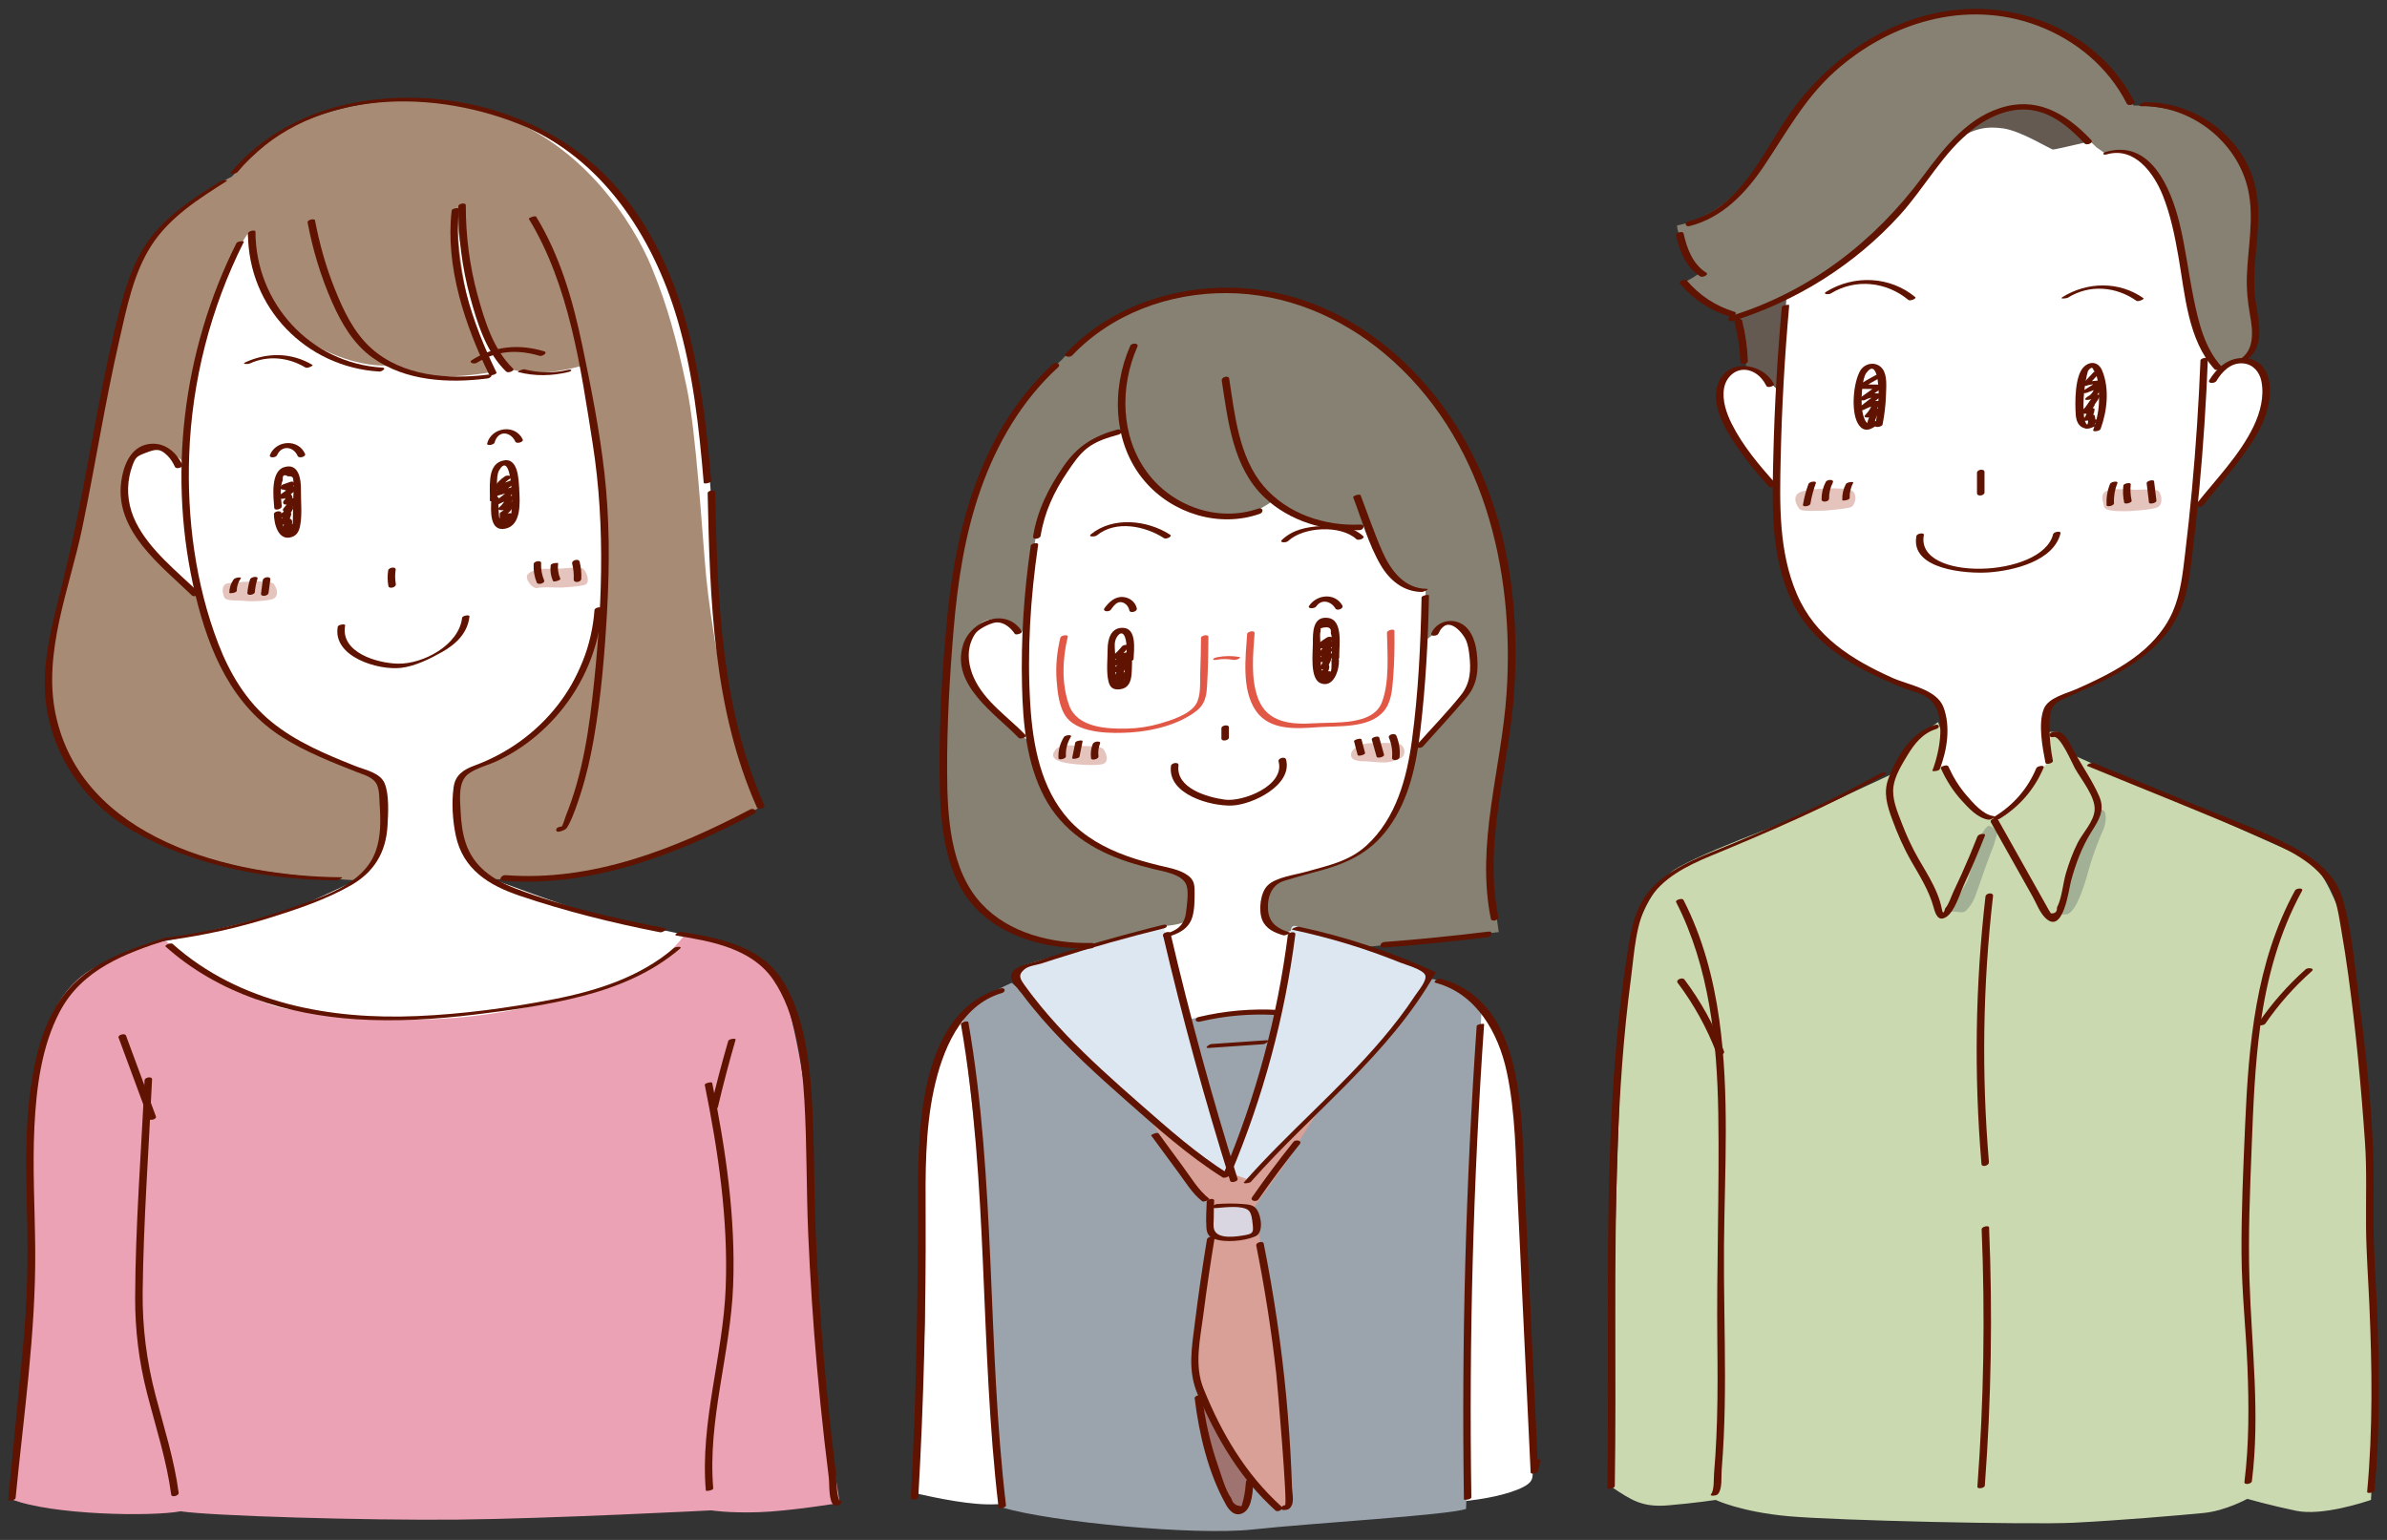 <?xml version="1.0" encoding="utf-8"?>
<!-- Generator: Adobe Illustrator 23.0.2, SVG Export Plug-In . SVG Version: 6.00 Build 0)  -->
<svg version="1.1" id="イラスト" xmlns="http://www.w3.org/2000/svg" xmlns:xlink="http://www.w3.org/1999/xlink" x="0px"
	 y="0px" width="930px" height="600px" viewBox="0 0 930 600" style="enable-background:new 0 0 930 600;" xml:space="preserve">
<rect x="0" y="0" width="930" height="600" fill="#333333" stroke="none"/>
<style type="text/css">
	.st0{fill:#FFFFFF;}
	.st1{fill:#A88B75;}
	.st2{fill:#EBA2B4;}
	.st3{fill:#E4C4BD;}
	.st4{fill:#5F1300;}
	.st5{fill:#868173;}
	.st6{fill:#9BA4AD;}
	.st7{fill:#9F7470;}
	.st8{fill:#D8A096;}
	.st9{fill:#D9D6E1;}
	.st10{fill:#DDE7F2;}
	.st11{fill:#E15847;}
	.st12{fill:#CBD9B1;}
	.st13{fill:#645A52;}
	.st14{fill:#A2B196;}
</style>
<g>
	<g>
		<path class="st0" d="M94.927,70.516c11.837-14.274,40.734-27.156,58.49-28.549s52.919-3.133,84.601,31.682
			s37.949,97.135,39.341,125.335c1.393,28.2,2.089,68.934,6.267,79.379c4.178,10.445,12.185,34.119,12.185,34.119l-7.311,6.615
			c0,0-49.438,19.148-60.927,20.889c-11.489,1.741-36.626,2.201-36.626,2.201s30.359,11.377,40.455,14.162
			c10.096,2.785,37.949,8.356,37.949,8.356l7.311,11.141c0,0-71.371,38.297-88.083,40.734s-72.068,1.741-73.46,1.741
			S62.549,378.98,62.549,378.98l-4.178-10.793l6.247-1.56c0,0,43.887-9.581,52.242-13.41S138.719,343,138.719,343l-19.77-7.539
			c0,0-57.097-50.134-64.06-67.194c-6.963-17.06-21.585-60.927-15.319-85.646S72.993,83.05,79.608,79.568
			S94.927,70.516,94.927,70.516z"/>
		<path class="st1" d="M96.503,91.058c-11.636,17.049-24.355,58.182-24.085,89.844c-7.307-7.036-14.072-10.554-18.402-4.6
			s-8.66,15.696-3.789,25.167s21.108,26.52,27.332,30.038c1.894,9.471,8.66,35.18,22.19,46.816
			c13.531,11.636,35.721,20.567,40.321,22.19c4.6,1.624,8.93,4.33,9.471,8.66c0.541,4.33,0,20.025-2.706,24.085
			c-2.706,4.059-8.118,9.742-8.118,9.742s-25.167-1.353-41.945-4.6s-47.628-13.26-57.911-26.25
			c-10.283-12.989-22.732-27.061-18.943-61.159c5.142-28.144,10.013-38.698,12.989-55.205c2.977-16.507,9.742-51.146,11.636-62.512
			c1.894-11.366,7.307-35.18,21.108-47.357s24.626-17.049,24.626-17.049s12.448-13.531,21.92-18.672s38.698-17.319,76.584-7.036
			s58.453,44.922,64.947,60.618s10.013,29.226,13.801,47.087s5.954,56.288,7.577,73.607c1.624,17.319,7.577,51.687,11.907,64.136
			c4.33,12.448,10.283,25.167,10.283,25.167s-25.167,15.425-46.546,21.649s-58.146,8.181-59.806,6.765
			c-9.201-7.848-14.072-18.131-13.531-26.791c0.541-8.66,1.082-13.531,3.518-14.613c2.436-1.082,25.708-10.825,34.639-22.19
			c8.93-11.366,18.672-37.345,20.025-47.628c1.353-10.283-1.894-51.146-2.706-57.641s-5.954-30.85-5.954-30.85
			s-7.307,2.165-15.154,2.706s-13.801-1.624-13.801-1.624s-16.507-25.708-20.025-57.911c1.082,14.884,3.518,38.968,14.072,59.264
			c-15.425,2.706-30.038,2.706-40.321-2.706C144.673,143.828,100.833,137.604,96.503,91.058z"/>
		<path class="st2" d="M4.47,584.167c2.521-19.809,5.763-60.508,6.483-80.317c0.72-19.809-1.08-63.029,1.08-76.715
			s5.763-41.779,27.012-51.144s25.572-9.364,25.572-9.364s27.733,23.771,48.262,26.652c20.529,2.881,52.584,7.924,93.643-1.081
			s51.504-16.928,59.787-27.373c22.33,1.801,32.415,10.445,36.737,16.928c4.322,6.483,10.805,36.377,12.246,60.508
			s3.241,84.279,5.402,100.486c2.161,16.207,6.483,42.86,6.483,42.86s-19.809,3.242-31.695,3.602
			c-11.885,0.36-18.368-0.72-18.368-0.72s-62.669,3.241-98.685,3.602s-96.164-1.441-108.05-3.241
			C58.855,591.01,19.957,590.29,4.47,584.167z"/>
		<path class="st3" d="M96.537,234.236c-3.181-0.454-8.331,0.151-9.088-1.363c-0.757-1.515-1.515-5.15,1.363-5.604
			s16.51-1.515,17.873,0.303c1.363,1.818,1.818,4.241,0.303,5.453C105.474,234.236,97.598,234.387,96.537,234.236z"/>
		<path class="st3" d="M209.533,229.086c-1.917,0.639-5.301-3.484-3.938-5.301s6.362-2.424,8.634-2.121
			c2.272,0.303,11.663-1.212,13.026,0c1.363,1.212,2.878,5.453,0.606,6.21c-2.272,0.757-9.694,1.212-11.209,1.06
			C215.138,228.783,210.442,228.783,209.533,229.086z"/>
	</g>
	<g>
		<g>
			<path class="st4" d="M109.775,197.226c-0.254-2.919-0.84-7.419,0.408-10.242c-0.202-1.829,0.489-2.281,2.073-1.355
				c1.465-0.231,2.134,0.345,2.007,1.727c0.567,1.487,0.062,4.033,0.031,5.583c-0.066,3.28-0.1,6.562-0.198,9.842
				c-0.007,0.834-0.039,1.667-0.094,2.499c-0.906,0.363-1.811,0.726-2.717,1.089c-1.389-0.619-1.645-5.503-1.657-6.395
				c-0.018-1.313-2.925-0.742-2.91,0.317c0.053,3.792,1.652,10.626,6.91,8.968c2.071-0.653,2.879-2.296,3.284-4.295
				c0.901-4.437,0.264-9.777,0.332-14.308c0.059-3.999-0.91-10.449-6.601-8.611c-5.315,1.717-4.133,11.735-3.766,15.96
				C106.97,199.072,109.88,198.428,109.775,197.226L109.775,197.226z"/>
		</g>
		<g>
			<path class="st4" d="M193.752,194.27c0.128-2.748-0.676-8.6,0.674-10.939c3.934-6.815,4.821,6.148,4.912,7.395
				c0.159,2.18,0.204,4.317,0.032,6.497c-0.21,2.673,0.308,4.785-2.644,5.098c-2.696,0.286-2.189-0.583-2.4-2.915
				c-0.164-1.815-0.098-3.642-0.021-5.458c0.027-0.634-2.856-0.209-2.898,0.776c-0.17,3.973-0.828,12.63,5.551,11.246
				c6.239-1.354,5.615-10.297,5.348-15.078c-0.233-4.177-0.367-13.615-7.113-11.195c-5.586,2.004-4.126,10.769-4.34,15.348
				C190.825,195.677,193.706,195.255,193.752,194.27L193.752,194.27z"/>
		</g>
		<g>
			<path class="st4" d="M196.739,185.586c-1.801,1.204-3.195,2.622-4.324,4.472c-0.692,1.134,1.477,0.923,1.951,0.737
				c1.961-0.766,3.922-1.532,5.883-2.298c-0.503-0.388-1.006-0.776-1.508-1.164c-2.144,1.541-4.288,3.083-6.432,4.624
				c-1.264,0.909,0.111,1.585,1.131,1.295c2.466-0.7,4.932-1.401,7.398-2.101c-0.464-0.364-0.927-0.728-1.391-1.092
				c-2.086,1.858-4.254,3.583-6.536,5.194c-1.66,1.172,0.865,1.532,1.833,0.99c1.327-0.742,2.61-1.165,4.086-1.458
				c-0.525-0.29-1.049-0.579-1.574-0.869c-0.67,1.547-1.521,2.724-2.819,3.826c-1.238,1.05,1.371,1.349,2.093,0.786
				c0.757-0.677,1.612-1.2,2.567-1.569c-0.682-0.169-1.364-0.338-2.046-0.507c0.099,1.28-0.501,2.28-1.799,3
				c-0.25,0.136-0.669,0.548-0.532,0.883c-0.012,0.52-0.024,1.04-0.036,1.56c-0.781,1.392,2.06,0.756,2.535,0.36
				c0.483-0.26,0.965-0.521,1.448-0.781c-0.682-0.169-1.364-0.338-2.046-0.507c-0.12,0.546-0.24,1.091-0.359,1.637
				c-0.259,1.181,2.673,0.749,2.908-0.323c0.12-0.546,0.24-1.091,0.359-1.637c0.226-1.03-1.62-0.659-2.046-0.507
				c-1.018,0.362-1.791,0.849-2.616,1.535c0.845,0.12,1.69,0.24,2.535,0.36c0.514-0.916,0.612-1.501,0.216-2.474
				c-0.177,0.294-0.355,0.589-0.532,0.883c1.77-0.963,2.742-2.271,2.875-4.313c0.065-0.996-1.506-0.749-2.046-0.507
				c-1.188,0.533-2.182,1.109-3.216,1.916c0.698,0.262,1.395,0.524,2.093,0.786c1.446-1.227,2.425-2.516,3.186-4.271
				c0.438-1.01-0.953-0.992-1.574-0.869c-1.993,0.395-3.721,1.079-5.49,2.068c0.611,0.33,1.222,0.66,1.833,0.99
				c2.46-1.737,4.806-3.599,7.055-5.601c1.029-0.916-0.733-1.278-1.391-1.092c-2.466,0.7-4.932,1.401-7.398,2.101
				c0.377,0.432,0.754,0.864,1.131,1.295c2.144-1.541,4.288-3.083,6.432-4.624c1.515-1.089-0.549-1.538-1.508-1.164
				c-1.961,0.766-3.922,1.532-5.883,2.298c0.65,0.246,1.301,0.491,1.951,0.737c0.926-1.518,1.961-2.632,3.438-3.619
				C200.201,185.487,197.737,184.919,196.739,185.586L196.739,185.586z"/>
		</g>
		<g>
			<path class="st4" d="M113.11,187.751c-0.908,0.321-1.815,0.641-2.723,0.962c-1.337,0.472-1.662,2.207,0.144,2.078
				c0.762,0.251,1.524,0.502,2.287,0.752c0.05-0.505,0.101-1.01,0.151-1.514c-1.252,0.891-2.504,1.782-3.757,2.673
				c0.643,0.448,1.285,0.896,1.928,1.344c-0.037,0.205-0.074,0.41-0.111,0.616c-1.092,0.658-0.992,2.126,0.519,1.938
				c0.801-0.1,1.602-0.199,2.403-0.299c-0.421-0.415-0.841-0.83-1.262-1.244c-0.665,1.152-1.328,2.024-2.208,2.988
				c-0.908,0.995,0.619,1.718,1.484,1.441c0.353-0.113,0.706-0.225,1.058-0.338c-0.552-0.392-1.104-0.785-1.656-1.177
				c-0.292,0.923-0.871,1.6-1.735,2.031c-1.31,0.853,0.137,2.024,1.233,1.677c0.216-0.047,0.432-0.094,0.648-0.141
				c-0.323-0.319-0.647-0.638-0.97-0.957c-0.402,0.778-0.803,1.555-1.205,2.333c-0.398,0.473-0.303,1.255,0.381,1.421
				c0.556,0.135,0.965,0.077,1.506,0.118c0.29-0.103,0.576-0.215,0.859-0.335c-1.104-0.115-1.702,0.312-1.794,1.281
				c-0.533,1.461,1.608,1.343,2.351,0.844c0.115-0.029,0.229-0.059,0.344-0.088c-0.448-0.322-0.896-0.643-1.343-0.965
				c-0.076,0.378-0.152,0.755-0.228,1.133c-0.616,1.553,2.292,1.559,2.774,0.344c0.304-0.767,0.347-0.867,0.392-1.691
				c0.04-0.727-0.733-1.005-1.343-0.965c-1.108,0.073-1.61,0.276-2.523,0.889c0.784,0.281,1.567,0.563,2.351,0.844
				c0.351-0.962,1.325-2.511,0.354-3.41c-0.328-0.303-0.963-0.321-1.375-0.344c-0.474-0.027-1.849,0.085-0.656,0.375
				c0.127,0.474,0.254,0.948,0.381,1.421c0.927-1.101,1.374-2.03,1.712-3.419c0.126-0.516-0.532-0.945-0.97-0.957
				c-0.851-0.023-1.367,0-2.184,0.258c0.411,0.559,0.822,1.118,1.233,1.677c1.207-0.785,1.996-1.713,2.582-3.031
				c0.453-1.018-0.913-1.415-1.656-1.177c-0.353,0.113-0.706,0.225-1.058,0.338c0.495,0.48,0.99,0.961,1.484,1.441
				c0.998-1.094,1.814-2.239,2.552-3.516c0.467-0.808-0.635-1.322-1.262-1.244c-0.801,0.1-1.602,0.199-2.403,0.299
				c0.173,0.646,0.346,1.292,0.519,1.938c3.887-2.342,0.093-6.39-3.107-3.692c-1.531,1.291,0.775,2.164,1.928,1.344
				c1.252-0.891,2.504-1.782,3.757-2.673c0.522-0.371,0.712-1.085,0.151-1.514c-1.351-1.036-2.576-1.333-4.266-1.212
				c0.048,0.693,0.096,1.385,0.144,2.078c0.908-0.321,1.815-0.641,2.723-0.962C115.37,189.153,114.877,187.127,113.11,187.751
				L113.11,187.751z"/>
		</g>
		<g>
			<path class="st4" d="M151.227,222.269c-0.304,2.035-0.266,4.064,0.092,6.089c0.221,1.247,3.128,0.523,2.898-0.776
				c-0.33-1.864-0.344-3.699-0.064-5.57C154.359,220.63,151.409,221.048,151.227,222.269L151.227,222.269z"/>
		</g>
		<g>
			<path class="st4" d="M131.596,244.165c-2.131,11.728,15.754,17.111,24.696,16.053c5.475-0.647,11.322-3.555,16.038-6.233
				c5.4-3.066,9.87-7.351,10.584-13.796c0.093-0.836-2.785-0.281-2.868,0.473c-1.187,10.724-15.238,18.112-24.996,17.921
				c-7.907-0.155-22.521-4.239-20.585-14.891C134.608,242.905,131.738,243.388,131.596,244.165L131.596,244.165z"/>
		</g>
		<g>
			<path class="st4" d="M90.987,225.81c-1.074,1.53-1.621,3.281-1.651,5.146c-0.007,0.429,2.884,0.05,2.898-0.776
				c0.029-1.791,0.583-3.424,1.61-4.887c0.299-0.426-1.055-0.282-1.156-0.265C92.136,225.121,91.332,225.318,90.987,225.81
				L90.987,225.81z"/>
		</g>
		<g>
			<path class="st4" d="M97.411,225.781c-0.543,1.703-0.886,3.436-1.032,5.217c-0.106,1.294,2.822,0.787,2.912-0.311
				c0.146-1.781,0.489-3.514,1.032-5.217C100.683,224.34,97.753,224.706,97.411,225.781L97.411,225.781z"/>
		</g>
		<g>
			<path class="st4" d="M102.393,226.05c-0.233,1.734-0.466,3.467-0.7,5.201c-0.194,1.442,2.76,1.045,2.932-0.234
				c0.233-1.734,0.466-3.467,0.7-5.201C105.519,224.374,102.565,224.771,102.393,226.05L102.393,226.05z"/>
		</g>
		<g>
			<path class="st4" d="M207.924,219.72c-0.139,2.523,0.239,4.932,1.211,7.27c0.448,1.078,3.31,0.215,2.898-0.776
				c-0.91-2.187-1.332-4.453-1.202-6.822C210.9,218.127,207.982,218.668,207.924,219.72L207.924,219.72z"/>
		</g>
		<g>
			<path class="st4" d="M214.557,220.231c-0.268,2.11,0.02,4.14,0.863,6.093c0.282,0.654,3.101-0.307,2.898-0.776
				c-0.844-1.952-1.131-3.983-0.863-6.093C217.492,219.165,214.664,219.385,214.557,220.231L214.557,220.231z"/>
		</g>
		<g>
			<path class="st4" d="M222.932,219.661c0.492,2.005,0.69,4.01,0.591,6.072c-0.076,1.571,2.878,1.208,2.945-0.187
				c0.108-2.249-0.101-4.475-0.638-6.662C225.482,217.47,222.582,218.235,222.932,219.661L222.932,219.661z"/>
		</g>
		<g>
			<path class="st4" d="M192.708,172.401c0.523-1.937,1.967-3.748,4.197-3.475c1.769,0.216,3.169,1.582,3.877,3.14
				c0.469,1.031,3.314,0.139,2.898-0.776c-2.827-6.215-12.156-4.903-13.874,1.459C189.515,173.828,192.433,173.418,192.708,172.401
				L192.708,172.401z"/>
		</g>
		<g>
			<path class="st4" d="M107.94,177.376c1.703-3.995,6.374-3.542,8.02,0.269c0.491,1.138,3.353,0.279,2.898-0.776
				c-2.556-5.921-11.185-5.463-13.65,0.319C104.607,178.595,107.506,178.392,107.94,177.376L107.94,177.376z"/>
		</g>
		<g>
			<path class="st4" d="M97.341,141.622c7.159-3.274,15.047-2.387,21.689,1.586c0.738,0.442,3.193-0.736,2.722-1.018
				c-8.131-4.864-17.585-4.947-26.107-1.05C93.906,141.935,96.595,141.963,97.341,141.622L97.341,141.622z"/>
		</g>
		<g>
			<path class="st4" d="M185.79,141.354c7.678-4.82,15.913-5.246,24.451-2.71c1.092,0.324,3.416-1.271,1.721-1.775
				c-9.776-2.903-19.301-2.103-28.035,3.38C182.268,141.291,184.718,142.028,185.79,141.354L185.79,141.354z"/>
		</g>
		<g>
			<path class="st4" d="M206.03,85.252c15.758,25.873,20.226,58.02,24.866,87.469c5.182,32.889,3.639,66.229-0.098,99.191
				c-1.034,9.119-2.358,18.222-4.461,27.162c-1.016,4.317-2.219,8.593-3.651,12.791c-0.668,1.958-1.382,3.9-2.156,5.819
				c-0.431,1.07-1.491,5.148-2.63,5.56c0.644-0.042,1.288-0.083,1.932-0.125c-0.031-0.279-0.062-0.558-0.093-0.837
				c-0.875,0.267-1.749,0.534-2.624,0.8c0.123,0.024,0.246,0.048,0.369,0.072c0.642,0.126,3.094-0.918,2.399-1.054
				c-0.123-0.024-0.246-0.048-0.369-0.072c-0.573-0.112-2.352,0.156-2.624,0.8c-0.283,0.672-0.352,0.485,0.044,1.067
				c0.3,0.441,1.599-0.004,1.932-0.125c1.656-0.599,1.92-0.91,2.763-2.55c1.877-3.647,3.198-7.69,4.464-11.583
				c2.303-7.083,3.965-14.362,5.245-21.695c2.899-16.605,4.285-33.584,5.219-50.401c0.984-17.73,0.945-35.557-1.062-53.217
				c-1.888-16.618-5.163-33.174-8.584-49.537c-3.668-17.542-8.595-34.895-17.984-50.311
				C208.534,83.828,205.852,84.959,206.03,85.252L206.03,85.252z"/>
		</g>
		<g>
			<path class="st4" d="M178.571,80.349c-0.013,11.948,1.429,23.817,4.584,35.353c2.772,10.133,6.289,21.596,14.06,29.082
				c0.775,0.747,3.518-0.361,2.683-1.166c-7.658-7.377-11.107-18.683-13.845-28.693c-3.114-11.384-4.589-23.113-4.576-34.908
				C181.479,78.742,178.572,79.321,178.571,80.349L178.571,80.349z"/>
		</g>
		<g>
			<path class="st4" d="M201.96,144.993c6.506,1.634,12.976,1.526,19.479-0.038c1.687-0.406,1.484-1.239-0.222-0.829
				c-5.63,1.354-11.275,1.183-16.867-0.222C203.699,143.741,201.192,144.8,201.96,144.993L201.96,144.993z"/>
		</g>
		<g>
			<path class="st4" d="M175.983,81.974c-2.546,21.69,5.088,44.654,14.564,63.962c0.378,0.771,3.173-0.216,2.898-0.776
				c-9.405-19.163-17.123-42.124-14.595-63.664C178.946,80.681,176.071,81.228,175.983,81.974L175.983,81.974z"/>
		</g>
		<g>
			<path class="st4" d="M119.838,86.656c2.014,10.66,5.126,21.054,9.507,30.987c3.683,8.351,8.306,16.372,15.876,21.773
				c12.8,9.133,29.66,9.978,44.742,8.042c1.361-0.175,2.438-1.768,0.421-1.51c-15.637,2.007-33.555,0.743-45.818-10.33
				c-6.792-6.132-10.775-14.676-14.126-23.029c-3.462-8.631-5.978-17.577-7.704-26.71C122.562,84.958,119.649,85.655,119.838,86.656
				L119.838,86.656z"/>
		</g>
		<g>
			<path class="st4" d="M96.63,90.997c0.025,28.869,22.508,52.032,51.123,53.774c1.042,0.063,3.098-1.425,1.154-1.543
				c-28.004-1.705-49.355-25.144-49.379-53.007C99.527,89.416,96.629,89.932,96.63,90.997L96.63,90.997z"/>
		</g>
		<g>
			<path class="st4" d="M92.119,94.738c-21.146,42.105-27.017,91.401-15.937,137.246c5.308,21.963,14.236,42.954,34.047,55.402
				c9.052,5.688,19.068,9.595,28.972,13.507c2.871,1.134,6.492,1.957,7.772,5.146c0.919,2.289,0.795,5.375,0.962,7.779
				c0.406,5.87,0.464,11.952-1.471,17.583c-4.71,13.703-22.065,18.441-34.36,22.766c-14.548,5.118-29.57,8.672-44.836,10.821
				c-1.222,0.172-2.544,1.479-0.506,1.192c12.917-1.818,25.67-4.613,38.126-8.498c10.786-3.365,22.081-7.128,31.926-12.776
				c8.963-5.142,13.582-12.831,14.164-23.174c0.264-4.684,0.722-12.022-1.106-16.469c-1.725-4.195-7.542-5.246-11.348-6.757
				c-11.475-4.556-23.126-9.399-32.78-17.274c-9.766-7.967-16.249-18.841-20.721-30.491c-8.894-23.169-12.218-48.832-11.313-73.546
				c1.055-28.812,8.339-57.175,21.275-82.933C95.246,93.744,92.51,93.959,92.119,94.738L92.119,94.738z"/>
		</g>
		<g>
			<path class="st4" d="M231.624,237.675c-2.077,27.823-20.724,50.985-46.593,60.549c-4.318,1.596-7.597,3.577-8.293,8.484
				c-0.848,5.977-0.408,12.945,0.835,18.823c2.788,13.181,12.802,19.389,24.842,23.466c17.856,6.047,36.251,10.633,54.742,14.245
				c0.971,0.19,3.415-1.308,1.759-1.631c-19.535-3.816-39.585-8.318-58.202-15.48c-8.731-3.358-16.233-8.481-19.284-17.733
				c-1.278-3.875-1.765-7.969-1.951-12.029c-0.22-4.806-1.188-11.906,3.165-14.958c3.32-2.328,7.542-3.242,11.215-4.991
				c3.158-1.504,6.206-3.243,9.102-5.205c5.574-3.778,10.585-8.333,14.919-13.483c9.6-11.407,15.537-25.519,16.648-40.399
				C234.618,236.11,231.7,236.651,231.624,237.675L231.624,237.675z"/>
		</g>
		<g>
			<path class="st4" d="M85.945,70.548c-9.177,5.812-18.61,11.786-25.73,20.131c-7.435,8.714-10.862,19.501-13.681,30.412
				c-6.616,25.606-10.682,51.764-15.837,77.68c-2.549,12.812-5.593,25.469-8.755,38.14c-2.907,11.653-5.424,23.656-4.173,35.727
				c2.244,21.656,15.286,40.248,33.957,51.036c23.566,13.616,52.361,19.163,79.32,19.337c0.634,0.004,3.286-1.197,1.873-1.206
				c-43.023-0.278-101.289-14.921-111.302-63.756c-4.93-24.048,5.557-48.984,10.417-72.291c5.07-24.317,8.87-48.889,14.427-73.106
				c2.881-12.555,5.5-26.193,12.624-37.158c7.077-10.893,18.329-18.025,29.084-24.837C89.377,69.892,86.492,70.202,85.945,70.548
				L85.945,70.548z"/>
		</g>
		<g>
			<path class="st4" d="M71.079,181.154c-2.524-5.306-7.358-9.189-13.499-8.072c-6.852,1.246-9.536,8.475-10.354,14.629
				c-2.554,19.21,15.385,32.518,27.588,44.336c0.759,0.735,3.501-0.366,2.685-1.156c-8.566-8.296-19.213-16.559-24.598-27.454
				c-2.729-5.523-3.686-11.693-2.493-17.766c0.277-1.409,0.646-2.796,1.142-4.145c1.294-3.518,1.731-3.774,5.591-5.226
				c3.755-1.412,5.219-1.578,8.045,1.169c1.312,1.275,2.211,2.812,2.995,4.461C68.675,182.968,71.513,182.067,71.079,181.154
				L71.079,181.154z"/>
		</g>
		<g>
			<path class="st4" d="M64.551,368.844c20.38,18.215,47.339,26.553,74.243,28.294c15.403,0.996,30.853,0.021,46.157-1.817
				c13.972-1.677,28.074-3.662,41.722-7.166c13.889-3.565,27.254-9.123,38.244-18.506c1.201-1.025-1.663-0.823-2.276-0.299
				c-13.349,11.396-30.099,16.713-47.067,20.009c-17.427,3.385-35.279,5.768-53.018,6.538c-33.819,1.468-69.333-4.915-95.296-28.12
				C66.59,367.179,63.911,368.273,64.551,368.844L64.551,368.844z"/>
		</g>
		<g>
			<path class="st4" d="M64.476,365.346c-12.625,4.021-25.956,8.406-35.65,17.883c-10.798,10.556-14.801,26.15-16.852,40.638
				c-2.334,16.49-1.818,33.192-1.411,49.789c0.418,17.032,0.06,33.848-1.548,50.816c-1.895,20.001-3.892,39.992-5.84,59.988
				c-0.045,0.462,2.808,0.145,2.898-0.776c3.123-32.048,7.895-64.412,7.65-96.656c-0.121-15.996-1.101-32.001-0.319-47.994
				c0.738-15.096,2.744-31.309,9.899-44.873c8.68-16.456,25.473-22.729,42.202-28.056C67.463,365.48,65.629,364.979,64.476,365.346
				L64.476,365.346z"/>
		</g>
		<g>
			<path class="st4" d="M263.632,364.556c13.525,2.179,29.256,4.988,37.583,17.133c8.916,13.005,11.283,31.718,12.182,47.068
				c1.014,17.322,0.736,34.728,1.491,52.068c0.754,17.326,1.895,34.634,3.421,51.909c0.835,9.452,1.786,18.894,2.851,28.323
				c0.551,4.877,1.132,9.751,1.745,14.62c0.295,2.346-0.134,9.396,1.984,10.734c0.788,0.497,2.38,0.111,2.794-0.749
				c0.059-0.123,0.118-0.245,0.177-0.368c0.099-0.205-0.131-0.396-0.281-0.464c-0.089-0.04-0.178-0.081-0.267-0.121
				c-0.788-0.357-3.446,0.823-2.326,1.329c-0.064,0.008-0.127,0.017-0.191,0.025c0.931-0.25,1.863-0.499,2.794-0.749
				c-1.818-1.148-1.629-9.141-1.909-11.388c-0.568-4.546-1.109-9.094-1.623-13.646c-1.029-9.104-1.95-18.22-2.764-27.345
				c-1.57-17.599-2.739-35.234-3.508-52.887c-0.783-17.986-0.371-36.077-1.616-54.033c-1.015-14.647-3.458-32.255-11.789-44.755
				c-8.565-12.851-24.757-15.891-38.947-18.177C264.592,362.948,262.044,364.3,263.632,364.556L263.632,364.556z"/>
		</g>
		<g>
			<path class="st4" d="M283.737,405.564c-2.543,8.736-4.852,17.53-6.927,26.388c-0.166,0.709,2.685,0.284,2.865-0.485
				c2.075-8.859,4.383-17.653,6.927-26.388C286.795,404.416,283.963,404.787,283.737,405.564L283.737,405.564z"/>
		</g>
		<g>
			<path class="st4" d="M274.58,422.696c5.262,25.966,9.174,52.408,8.164,78.974c-1.007,26.473-10.009,52.449-7.755,79.038
				c0.039,0.463,2.96-0.045,2.898-0.776c-2.253-26.589,6.749-52.565,7.755-79.038c1.01-26.566-2.901-53.007-8.164-78.974
				C277.367,421.374,274.449,422.05,274.58,422.696L274.58,422.696z"/>
		</g>
		<g>
			<path class="st4" d="M46.189,404.271c3.891,10.516,7.782,21.032,11.673,31.548c0.402,1.086,3.278,0.25,2.898-0.776
				c-3.891-10.516-7.782-21.032-11.673-31.548C48.685,402.409,45.809,403.244,46.189,404.271L46.189,404.271z"/>
		</g>
		<g>
			<path class="st4" d="M56.328,420.88c-1.312,28.15-3.565,56.441-3.673,84.624c-0.049,12.695,1.478,25.016,4.627,37.317
				c3.368,13.155,7.635,26.065,9.429,39.571c0.152,1.146,3.062,0.46,2.898-0.776c-1.712-12.891-5.674-25.24-8.964-37.779
				c-3.515-13.399-5.215-26.66-5.059-40.524c0.31-27.564,2.374-55.192,3.657-82.726C59.307,419.239,56.381,419.749,56.328,420.88
				L56.328,420.88z"/>
		</g>
		<g>
			<path class="st4" d="M92.478,67.115c26.459-31.826,73.323-33.2,109.471-18.884c32.359,12.815,52.401,43.79,61.922,76.062
				c6.121,20.747,8.52,42.341,10.306,63.827c0.049,0.587,2.967,0.054,2.898-0.776c-3.254-39.157-9.143-80.521-34.797-111.959
				c-24.264-29.734-65.842-42.272-103.238-35.55c-18.924,3.402-36.809,12.562-49.195,27.461
				C89.236,68.027,92.009,67.68,92.478,67.115L92.478,67.115z"/>
		</g>
		<g>
			<path class="st4" d="M275.71,192.166c0.912,41.381,2.103,83.977,19.177,122.428c0.486,1.095,3.342,0.223,2.898-0.776
				c-17.01-38.306-18.256-80.741-19.165-121.968C278.591,190.533,275.687,191.108,275.71,192.166L275.71,192.166z"/>
		</g>
		<g>
			<path class="st4" d="M195.906,343.178c34.625,2.667,67.568-10.191,97.704-25.991c1.743-0.914,0.183-2.59-1.31-1.808
				c-29.401,15.414-61.606,28.207-95.415,25.603C195.413,340.87,193.953,343.028,195.906,343.178L195.906,343.178z"/>
		</g>
	</g>
</g>
<g>
	<g>
		<path class="st0" d="M356.749,581.851c0.474-27.466,5.209-63.456,2.841-81.924c-2.368-18.469-1.421-47.355,0.474-62.982
			c1.894-15.627,4.736-27.466,9.471-34.096c4.736-6.63,13.733-14.68,17.995-15.627c4.262-0.947,22.73-7.577,22.73-7.577
			s10.418,1.894,13.259-4.262c2.841-6.156,11.839-11.365-4.262-22.73c-16.101-11.365-25.572-33.622-35.99-60.615
			s-14.68-31.254-10.418-51.144s24.625-75.768,44.514-89.975c19.889-14.207,46.408-30.307,82.872-13.733s63.93,52.091,73.874,73.401
			s9.945,59.194,5.683,78.61c-4.262,19.416-13.259,60.141-19.416,64.403c-6.156,4.262-33.149,0-36.464,7.103
			c-3.315,7.103,1.894,12.786,7.577,15.154s34.096,8.524,38.831,11.365c4.735,2.841,16.101,17.048,18.942,38.358
			s3.315,78.136,5.683,96.605c2.368,18.469,2.841,46.882,2.368,50.197c-0.474,3.315,0.947,5.209-6.156,8.05
			c-7.103,2.841-17.048,4.262-24.151,4.736s-104.655,2.841-114.126,2.841s-55.406-2.368-64.877-1.894
			C378.533,586.586,365.273,583.745,356.749,581.851z"/>
		<path class="st5" d="M437.207,168.042c-12.027,3.635-30.906,10.698-34.868,49.925c-1.981,18.623-2.774,28.925-2.774,28.925
			s-13.09-11.15-19.373-1.92s-4.811,17.87,1.669,25.823c6.48,7.953,19.069,18.133,19.069,18.133s6.25,24.75,14.75,32.25
			s25,15.25,33.25,16.75s13.5,3.75,14.5,6s0.75,12.5-0.75,14.5s-10.25,2.5-10.25,2.5l-28.75,8.25c0,0-37-2.5-46.5-21.75
			s-8.75-39.75-9.25-53.5s3-63,6.5-82s16-51,39.25-71.75c8.5-9.5,31.75-29.25,68.5-27s63.25,25.25,75.75,41s29.5,44.25,30.75,90.5
			s-7.5,67.5-8,80.75s3.25,37.75,3.25,37.75s-48,5.5-51,5.75c-7.5-2-28.5-6.5-28.5-6.5l-3.25,0.75c0,0-6-0.75-7.75-6
			s-1.25-12.5,3-13.75s23.5-5.5,31.25-9.75s18-20.25,20-27.5s3.5-14.5,3.5-14.5s20.75-20.5,22-25.25s1.75-17.25-1.5-19.75
			s-7-4.5-8.75-3s-7.75,6-7.75,6l0.25-19.5c0,0-10.75-0.75-14.75-8.5s-8.25-16.75-8.25-16.75s-26,1.5-37.25-9.25
			c-3.5,2.25-11.5,7.75-24.5,5S442.234,187.407,437.207,168.042z"/>
		<path class="st6" d="M394.18,382.927c-7,3-19.5,10.5-19,15.5s8,70.5,9,84.5s5.5,100.5,6.5,104.5c18.5,5.5,74.5,11,97.5,8.5
			s75.5-5.5,83-8c1.5-36.5,1.5-117,2.5-133s3.5-57.5,3.5-61s-15-12.5-19.5-12.5c-6.5,10-51,58-51,58l-26.5,22.5l-36-35.5
			L394.18,382.927z"/>
		<path class="st7" d="M468.328,532.665c-0.61,10.069,1.526,29.445,2.136,31.581s7.933,21.664,9.459,22.732
			c1.526,1.068,2.594,1.678,3.356,1.221c0.763-0.458,2.899-4.272,2.899-4.882c0-0.61,0.763-27.157,0.763-27.157
			s-8.391-21.664-8.849-21.817S468.328,532.665,468.328,532.665z"/>
		<path class="st8" d="M513.942,432.658c-4.855,6.615-13.735,22.075-15.465,24.108s-9.887,13.741-9.887,13.741l6.311,33.738
			c0,0,5.169,44.835,5.164,45.348c-0.005,0.513,1.72,31.467,1.713,32.151c-0.007,0.684-0.899,4.264-1.076,4.774
			s-2.921,1.508-2.921,1.508s-13.359-13.643-18.064-21.384c-4.704-7.741-14.892-30.41-14.872-32.289
			c0.02-1.88,4.83-36.697,5.01-37.55c0.18-0.853,2.398-16.725,2.398-16.725l0.615-9.736l-13.501-16.379l-15.635-24.777l0.225-5.125
			l8.335,3.848l27.569,27.637l15.151-10.438l15.363-14.367L513.942,432.658z"/>
		<path class="st9" d="M472.878,469.316c-0.698,1.36-1.051,2.382-1.072,4.433c-0.022,2.051,0.108,5.983,1.128,6.507
			c1.02,0.523,3.553,3.456,8.349,2.481s8.541,0.432,8.741-2.301c0.2-2.733,0.732-4.607-0.101-6.667s-0.14-2.907-2.357-3.443
			c-2.216-0.536-8.54-0.603-10.249-0.621S472.878,469.316,472.878,469.316z"/>
		<path class="st6" d="M463.066,397.16c2.604-0.613,25.427-3.676,28.796-3.37s5.821,0.766,5.821,0.766s-4.748,21.444-5.208,23.742
			c-0.46,2.298-12.592,35.387-12.592,35.387l-3.951-8.122L463.066,397.16z"/>
		<path class="st10" d="M453.273,360.77c-5.987,2.439-53.221,14.192-54.995,15.745c-1.774,1.552-2.883,4.435-1.331,6.653
			c1.552,2.218,33.263,36.811,42.799,45.016c9.535,8.205,38.286,30.93,38.363,28.828c0.222-5.987-4.879-20.18-5.322-21.954
			c-0.444-1.774-14.858-57.434-14.858-57.434L453.273,360.77z"/>
		<path class="st10" d="M502.946,362.544c-0.444,5.766-6.874,39.916-8.87,47.234s-13.971,43.242-14.192,43.907
			c-0.222,0.665,1.109,3.992,1.109,3.992l4.879,1.774c0,0,31.933-29.715,40.803-40.137c8.87-10.422,27.276-31.711,28.606-35.259
			c1.331-3.548,1.331-5.322,1.331-5.322s-11.753-5.1-18.849-7.983s-21.51-7.54-25.723-7.761
			C507.824,362.766,503.265,358.39,502.946,362.544z"/>
		<path class="st3" d="M419.033,297.767c-2.038-0.226-9.962-0.906-8.603-4.302c1.358-3.396,5.207-3.17,8.603-2.943
			s9.735,0,10.867,1.358s2.49,5.207-0.453,5.886S419.033,297.767,419.033,297.767z"/>
		<path class="st3" d="M532.234,296.635c-2.038,0-5.886,0-5.886-2.49c0-2.49,3.849-4.302,6.566-4.528s10.641-0.226,12.226,0.226
			c1.585,0.453,2.49,2.49,1.811,4.302c-0.679,1.811-5.434,2.943-7.471,2.943C537.442,297.088,532.234,296.635,532.234,296.635z"/>
	</g>
	<g>
		<g>
			<path class="st11" d="M413.117,248.482c-1.315,5.455-1.878,10.999-1.452,16.602c0.352,4.631,0.982,10.924,4.072,14.679
				c5.065,6.153,17.64,6.09,24.818,5.62c8.603-0.564,18.679-3.02,25.621-8.402c3.156-2.447,3.847-5.546,4.088-9.39
				c0.406-6.467,0.495-12.967,0.551-19.445c0.01-1.167-2.886-0.551-2.894,0.375c-0.039,4.54-0.128,9.078-0.296,13.614
				c-0.135,3.66,0.363,8.918-1.641,12.214c-2.471,4.064-9.731,6.309-13.991,7.554c-4.202,1.228-8.555,1.889-12.93,1.985
				c-7.99,0.177-19.386-0.437-22.521-9.087c-3.048-8.409-2.59-18.144-0.529-26.694C416.259,247.076,413.35,247.514,413.117,248.482
				L413.117,248.482z"/>
		</g>
		<g>
			<path class="st11" d="M485.898,247.015c-0.628,9.243-2.195,21.679,3.339,29.832c5.397,7.952,15.871,7.084,24.26,6.481
				c7.798-0.56,19.623,0.54,25.437-5.985c3.109-3.49,3.465-8.43,3.824-12.871c0.504-6.213,0.637-12.438,0.524-18.668
				c-0.017-0.937-2.919-0.369-2.898,0.776c0.15,8.238,1.066,19.285-2.032,27.155c-3.548,9.015-18.161,7.558-26.24,8.074
				c-8.857,0.566-18.292-0.09-21.919-9.554c-3.015-7.869-1.951-17.414-1.395-25.593
				C488.881,245.462,485.966,246.015,485.898,247.015L485.898,247.015z"/>
		</g>
		<g>
			<path class="st11" d="M473.825,257.092c2.233-0.414,4.444-0.396,6.678-0.003c0.643,0.113,1.452-0.071,2.024-0.375
				c0.207-0.11,1.025-0.617,0.36-0.734c-2.842-0.5-5.682-0.458-8.517,0.067c-0.326,0.06-1.676,0.329-1.701,0.781
				C472.643,257.314,473.54,257.144,473.825,257.092L473.825,257.092z"/>
		</g>
		<g>
			<path class="st4" d="M518.743,257.475c0.051,1.14,0.214,4.354-0.735,5.082c-0.958-0.073-1.916-0.147-2.873-0.22
				c-0.047-0.347-0.095-0.695-0.142-1.042c-0.55-1.089-0.422-5.777-0.455-6.576c-0.06-1.428-0.091-2.858-0.102-4.287
				c-0.009-1.227-0.295-3.152,0.039-4.288c0.029-0.447,0.059-0.894,0.088-1.341c2.96-0.895,4.271-0.279,3.935,1.848
				c0.884,2.483,0.263,7.109,0.354,9.739c0.051,1.48,2.974,1.006,2.931-0.24c-0.145-4.177,1.74-14.589-4.392-15.396
				c-6.017-0.791-5.914,5.84-5.884,9.917c0.027,3.647-1.302,13.836,3.026,15.534c5.155,2.023,7.3-5.44,7.143-8.97
				C521.609,255.755,518.688,256.233,518.743,257.475L518.743,257.475z"/>
		</g>
		<g>
			<path class="st4" d="M517.038,248.355c-1.521,0.916-2.89,1.957-4.214,3.135c-0.844,0.751,0.313,1.454,1.046,1.346
				c1.932-0.282,3.717-0.759,5.533-1.476c-0.605-0.38-1.211-0.76-1.816-1.14c-1.304,1.373-2.607,2.746-3.911,4.119
				c-1.092,1.15,1.046,1.546,1.816,1.14c0.92-0.485,1.84-0.971,2.761-1.456c-0.665-0.299-1.329-0.597-1.994-0.896
				c-0.601,1.343-1.323,2.513-2.29,3.632c-1.178,1.364,1.374,1.458,2.138,0.956c0.859-0.565,1.718-1.13,2.576-1.695
				c-0.801-0.152-1.602-0.303-2.403-0.455c-0.437,1.518-1.035,2.8-1.862,4.132c0.945-0.003,1.891-0.007,2.836-0.01
				c0.004-0.077,0.009-0.155,0.013-0.232c-0.281,0.302-0.561,0.604-0.842,0.905c-2.203,1.046-2.165,1.597-3.014,3.679
				c-0.572,1.403,1.671,1.128,2.315,0.711c0.853-0.551,1.705-1.101,2.558-1.652c-0.801-0.152-1.602-0.303-2.403-0.455
				c-0.065,0.678-0.13,1.357-0.195,2.035c-0.133,1.391,2.808,0.939,2.924-0.266c0.065-0.678,0.13-1.357,0.195-2.035
				c0.118-1.235-1.828-0.826-2.403-0.455c-0.853,0.551-1.705,1.101-2.558,1.652c0.772,0.237,1.544,0.474,2.315,0.711
				c0.455-1.116,2.352-3.969,1.565-5.224c-0.528-0.842-1.799-0.597-2.538-0.246c-0.332,0.158-0.818,0.485-0.842,0.905
				c-0.004,0.077-0.009,0.155-0.013,0.232c-0.083,1.479,2.374,0.733,2.836-0.01c0.916-1.474,1.559-2.98,2.038-4.644
				c0.353-1.226-1.955-0.75-2.403-0.455c-0.859,0.565-1.718,1.13-2.576,1.695c0.713,0.319,1.425,0.637,2.138,0.956
				c1.102-1.276,1.952-2.576,2.644-4.121c0.526-1.173-1.331-1.245-1.994-0.896c-0.92,0.485-1.84,0.971-2.761,1.456
				c0.605,0.38,1.211,0.76,1.816,1.14c1.304-1.373,2.607-2.746,3.911-4.119c1.148-1.209-1.09-1.427-1.816-1.14
				c-1.35,0.533-2.556,0.853-3.992,1.063c0.349,0.449,0.697,0.898,1.046,1.346c1.163-1.034,2.376-1.894,3.704-2.694
				C520.595,248.523,518.156,247.682,517.038,248.355L517.038,248.355z"/>
		</g>
		<g>
			<path class="st4" d="M438.187,258.239c-0.073,1.103-0.054,2.1-0.064,3.195c0.134,1.024,0.093,2.032-0.123,3.023
				c-0.067,1.415-1.141,1.516-3.221,0.305c-0.438-0.623-0.136-3.81-0.152-4.495c-0.037-1.618-0.073-3.237-0.11-4.855
				c-0.04-1.76-0.434-3.975-0.023-5.652c0.504-2.058,2.678-4.702,3.84-1.424c0.926,2.614,0.55,6.207,0.429,8.861
				c-0.049,1.076,2.847,0.471,2.887-0.404c0.162-3.551,1.342-11.902-4.018-12.16c-4.867-0.235-6.079,4.453-6.086,8.318
				c-0.007,3.85-0.585,8.853,0.335,12.586c0.529,2.145,1.634,3.181,3.897,3.08c5.943-0.267,5.022-6.681,5.295-10.783
				C441.144,256.769,438.245,257.357,438.187,258.239L438.187,258.239z"/>
		</g>
		<g>
			<path class="st4" d="M437.089,251.878c-1.097,1.41-2.322,2.63-3.696,3.764c-1.113,0.919,0.798,1.244,1.399,1.122
				c1.463-0.297,2.927-0.594,4.39-0.891c-0.38-0.443-0.76-0.886-1.14-1.329c-1.745,1.003-3.221,2.17-4.601,3.636
				c-1.092,1.16,1.081,1.305,1.776,0.99c1.357-0.615,2.707-1.042,4.162-1.339c-0.466-0.374-0.932-0.748-1.399-1.122
				c-1.529,1.406-3.058,2.811-4.588,4.217c0.786,0.203,1.573,0.405,2.359,0.608c0.674-0.786,1.337-1.376,2.279-1.842
				c-0.684-0.176-1.368-0.353-2.052-0.529c-0.524,1.832-1.247,3.464-2.231,5.083c-0.779,1.283,1.815,0.868,2.282,0.588
				c0.86-0.516,1.719-1.031,2.579-1.547c-0.761-0.196-1.522-0.392-2.282-0.588c-0.426,0.919-0.851,1.838-1.277,2.757
				c-0.626,1.351,2.276,1.122,2.723,0.155c0.426-0.919,0.851-1.838,1.277-2.757c0.62-1.338-1.736-0.916-2.282-0.588
				c-0.86,0.516-1.719,1.031-2.579,1.547c0.761,0.196,1.522,0.392,2.282,0.588c1.075-1.769,1.851-3.567,2.418-5.552
				c0.285-0.996-1.65-0.728-2.052-0.529c-1.357,0.672-2.455,1.452-3.445,2.606c-1.184,1.381,1.626,1.282,2.359,0.608
				c1.529-1.406,3.058-2.811,4.588-4.217c1.048-0.964-0.754-1.254-1.399-1.122c-1.72,0.352-3.318,0.88-4.917,1.604
				c0.592,0.33,1.184,0.66,1.776,0.99c1.221-1.297,2.542-2.337,4.083-3.223c1.447-0.831-0.24-1.511-1.14-1.329
				c-1.463,0.297-2.927,0.594-4.39,0.891c0.466,0.374,0.932,0.748,1.399,1.122c1.536-1.267,2.841-2.65,4.06-4.217
				C440.662,250.942,437.731,251.053,437.089,251.878L437.089,251.878z"/>
		</g>
		<g>
			<path class="st4" d="M414.547,287.138c-1.589,2.553-2.322,5.339-2.153,8.344c0.044,0.775,2.954,0.224,2.898-0.776
				c-0.152-2.702,0.493-5.31,1.925-7.611C417.858,286.065,414.995,286.418,414.547,287.138L414.547,287.138z"/>
		</g>
		<g>
			<path class="st4" d="M418.938,289.324c-0.403,2.008-0.805,4.017-1.208,6.025c-0.123,0.613,2.715,0.18,2.855-0.52
				c0.403-2.008,0.805-4.017,1.208-6.025C421.916,288.191,419.078,288.624,418.938,289.324L418.938,289.324z"/>
		</g>
		<g>
			<path class="st4" d="M425.723,289.937c-0.697,1.79-0.891,3.641-0.635,5.541c0.132,0.976,3.045,0.317,2.898-0.776
				c-0.238-1.768-0.01-3.466,0.636-5.125c0.243-0.624-0.935-0.662-1.253-0.628C426.753,289.015,425.965,289.315,425.723,289.937
				L425.723,289.937z"/>
		</g>
		<g>
			<path class="st4" d="M527.56,288.86c0.463,1.773,0.926,3.546,1.39,5.319c0.168,0.645,3.071-0.113,2.898-0.776
				c-0.463-1.773-0.926-3.546-1.389-5.319C530.289,287.439,527.386,288.196,527.56,288.86L527.56,288.86z"/>
		</g>
		<g>
			<path class="st4" d="M534.459,288.131c0.627,2.233,1.254,4.467,1.881,6.7c0.236,0.84,3.133,0.061,2.898-0.776
				c-0.627-2.233-1.254-4.467-1.881-6.7C537.121,286.514,534.224,287.294,534.459,288.131L534.459,288.131z"/>
		</g>
		<g>
			<path class="st4" d="M541.152,287.444c1.031,2.5,1.447,5.063,1.208,7.762c-0.13,1.474,2.819,1.064,2.934-0.229
				c0.253-2.859-0.149-5.653-1.244-8.309C543.523,285.39,540.646,286.216,541.152,287.444L541.152,287.444z"/>
		</g>
		<g>
			<path class="st4" d="M512.818,236.281c2.122-3.076,5.83-2.001,7.494,0.831c0.616,1.048,3.397,0.008,2.662-1.244
				c-2.935-4.995-9.853-4.288-12.91,0.143C509.199,237.265,512.146,237.255,512.818,236.281L512.818,236.281z"/>
		</g>
		<g>
			<path class="st4" d="M432.771,237.596c1.062-1.419,2.357-3.442,4.397-2.919c1.518,0.389,2.538,1.699,2.847,3.175
				c0.256,1.221,3.161,0.482,2.898-0.776c-0.528-2.523-2.789-4.244-5.316-4.459c-3.178-0.271-5.446,1.892-7.216,4.256
				C429.302,238.313,432.048,238.561,432.771,237.596L432.771,237.596z"/>
		</g>
		<g>
			<path class="st4" d="M475.876,283.722c0,1.334,0,2.667,0,4.001c0,1.352,2.915,0.811,2.915-0.298c0-1.334,0-2.667,0-4.001
				C478.791,282.072,475.876,282.613,475.876,283.722L475.876,283.722z"/>
		</g>
		<g>
			<path class="st4" d="M456.223,298.432c-1.432,11.027,15.33,15.763,23.79,15.425c8.086-0.323,23.709-8.019,21.032-17.961
				c-0.346-1.286-3.245-0.514-2.898,0.776c2.549,9.469-13.972,15.861-20.959,14.898c-6.871-0.948-19.19-4.488-18.035-13.38
				C459.338,296.764,456.387,297.173,456.223,298.432L456.223,298.432z"/>
		</g>
		<g>
			<path class="st4" d="M427.321,208.626c7.405-6.077,18.863-3.703,26.222,1.074c0.76,0.493,3.444-0.638,2.315-1.371
				c-8.805-5.716-22.268-7.176-30.848-0.135C423.746,209.23,426.62,209.201,427.321,208.626L427.321,208.626z"/>
		</g>
		<g>
			<path class="st4" d="M501.804,210.855c5.946-5.638,20.556-6.435,26.666-0.769c0.763,0.708,3.493-0.4,2.688-1.147
				c-4.559-4.228-10.563-4.289-16.465-3.957c-5.63,0.316-11.014,1.375-15.221,5.363
				C498.245,211.507,501.087,211.534,501.804,210.855L501.804,210.855z"/>
		</g>
		<g>
			<path class="st4" d="M401.585,212.621c-2.647,18.091-3.839,36.367-3.398,54.649c0.354,14.663,1.751,30.087,8.696,43.283
				c6.9,13.111,18.924,20.831,32.725,25.303c3.165,1.025,6.376,1.886,9.6,2.7c3.864,0.975,11.712,1.989,13.117,6.533
				c0.848,2.746,0.119,7.48-0.252,10.471c-0.576,4.646-3.284,7.015-7.765,8.18c-1.727,0.449-1.382,1.788,0.358,1.335
				c4.354-1.132,8.474-3.123,9.87-7.734c0.949-3.136,0.896-7.048,0.888-10.289c-0.006-2.646-0.413-4.292-2.543-5.913
				c-3.179-2.418-8.1-3.126-11.877-4.077c-4.096-1.031-8.166-2.16-12.139-3.6c-8.406-3.046-16.414-7.417-22.461-14.122
				c-10.907-12.092-14.015-29.074-14.991-44.806c-1.288-20.761,0.054-41.749,3.062-62.307
				C404.627,211.18,401.72,211.697,401.585,212.621L401.585,212.621z"/>
		</g>
		<g>
			<path class="st4" d="M553.85,232.829c-0.35,18.495-1.258,37.143-3.728,55.489c-2.008,14.916-6.182,30.522-17.657,41.063
				c-6.889,6.327-15.084,7.844-23.747,10.32c-4.194,1.199-11.424,2.025-14.823,5.287c-2.886,2.77-3.641,9.825-2.093,13.531
				c1.439,3.444,4.852,4.926,8.218,5.908c0.691,0.202,3.259-0.905,2.37-1.164c-4.598-1.342-8.018-3.674-8.351-8.804
				c-0.325-5.01,1.356-9.849,6.612-11.363c3.583-1.032,7.179-2.136,10.784-3.071c12.141-3.147,21.867-6.947,29.538-17.467
				c8.144-11.168,10.904-24.975,12.474-38.438c2.014-17.271,2.973-34.687,3.301-52.067
				C556.757,231.54,553.866,231.944,553.85,232.829L553.85,232.829z"/>
		</g>
		<g>
			<path class="st4" d="M527.226,193.775c3.335,8.747,5.996,18.387,10.759,26.484c3.493,5.938,8.885,10.326,15.981,10.382
				c0.641,0.005,3.29-1.207,1.87-1.218c-8.71-0.069-14.02-7.192-17.233-14.479c-3.157-7.158-5.692-14.637-8.478-21.945
				C529.852,192.284,526.999,193.178,527.226,193.775L527.226,193.775z"/>
		</g>
		<g>
			<path class="st4" d="M560.424,246.889c3.478-7.917,9.654-0.146,10.833,2.743c0.689,1.688,0.971,3.528,1.188,5.325
				c0.714,5.91,0.564,11.131-3.294,15.939c-5.364,6.684-11.441,12.91-17.13,19.319c-1.171,1.319,1.623,1.491,2.37,0.649
				c5.704-6.427,11.633-12.715,17.13-19.319c4.253-5.109,4.58-10.937,3.822-17.365c-0.579-4.912-2.676-10.636-8.055-11.981
				c-3.874-0.969-7.995,0.863-9.595,4.505C557.079,248.1,559.981,247.897,560.424,246.889L560.424,246.889z"/>
		</g>
		<g>
			<path class="st4" d="M398.064,245.869c-6.268-9.433-19.845-4.026-22.803,5.281c-4.997,15.724,12.574,26.926,21.669,36.391
				c0.614,0.639,3.346-0.407,2.708-1.072c-6.888-7.168-16.047-13.08-20.232-22.422c-1.941-4.334-2.772-9.444-1.049-13.997
				c0.454-1.198,1.088-2.563,1.915-3.538c1.434-1.69,6.151-4.069,8.298-4.018c2.86,0.068,5.308,2.222,6.786,4.448
				C395.812,247.626,398.628,246.717,398.064,245.869L398.064,245.869z"/>
		</g>
		<g>
			<path class="st4" d="M476.006,148.271c2.431,15.816,4.351,33.878,16.588,45.489c9.888,9.383,23.726,13.458,37.16,12.788
				c1.656-0.083,2.22-2.263,0.246-2.164c-13.897,0.693-28.515-4.202-37.71-15.008c-9.599-11.282-11.218-27.775-13.387-41.882
				C478.694,146.131,475.789,146.86,476.006,148.271L476.006,148.271z"/>
		</g>
		<g>
			<path class="st4" d="M440.355,134.738c-7.463,16.926-6.769,38.237,5.637,52.755c10.818,12.659,28.989,18.279,44.827,12.712
				c1.727-0.607,1.221-2.677-0.55-2.054c-15.701,5.518-33.66-0.919-43.406-14.195c-10.34-14.085-10.603-33.26-3.728-48.851
				C443.813,133.568,440.894,133.517,440.355,134.738L440.355,134.738z"/>
		</g>
		<g>
			<path class="st4" d="M501.753,364.351c-4.076,31.962-12.463,63.169-24.992,92.856c-0.619,1.467,2.287,1.35,2.75,0.254
				c12.597-29.849,21.068-61.232,25.166-93.372C504.854,362.705,501.908,363.137,501.753,364.351L501.753,364.351z"/>
		</g>
		<g>
			<path class="st4" d="M453.137,364.407c7.517,32.207,16.235,64.116,26.139,95.671c0.325,1.036,3.215,0.233,2.898-0.776
				c-9.904-31.555-18.622-63.464-26.139-95.671C455.795,362.604,452.889,363.346,453.137,364.407L453.137,364.407z"/>
		</g>
		<g>
			<path class="st4" d="M467.46,398.075c9.793-2.32,19.649-3.178,29.698-2.595c1.314,0.076,3.002-1.842,1.043-1.956
				c-10.543-0.612-20.95,0.305-31.227,2.74C465.185,396.688,465.678,398.498,467.46,398.075L467.46,398.075z"/>
		</g>
		<g>
			<path class="st4" d="M470.897,408.326c7.081-0.488,14.161-0.977,21.242-1.465c0.997-0.069,3.081-1.675,1.154-1.542
				c-7.081,0.488-14.161,0.977-21.242,1.465C471.055,406.853,468.971,408.459,470.897,408.326L470.897,408.326z"/>
		</g>
		<g>
			<path class="st4" d="M503.584,362.269c14.33,3.059,28.375,7.282,41.96,12.784c2.16,0.875,9.056,2.728,9.762,4.976
				c0.675,2.149-2.775,6.075-3.979,7.909c-3.856,5.87-8.156,11.438-12.7,16.79c-16.775,19.758-36.782,36.451-53.915,55.881
				c-0.663,0.751,2.136,0.446,2.646-0.133c23.952-27.163,53.895-49.443,71.944-81.426c0.11-0.195-0.132-0.314-0.256-0.371
				c-17.026-7.817-34.782-13.708-53.104-17.618C505.21,360.905,502.667,362.073,503.584,362.269L503.584,362.269z"/>
		</g>
		<g>
			<path class="st4" d="M453.116,360.36c-16.595,4.101-33.029,8.818-49.25,14.211c-2.629,0.874-9.559,1.859-9.891,5.621
				c-0.21,2.377,2.901,5.324,4.185,7.042c2.467,3.301,5.065,6.504,7.764,9.618c10.07,11.618,21.472,21.978,32.994,32.122
				c11.988,10.554,23.915,21.275,37.471,29.808c0.749,0.472,3.435-0.649,2.32-1.352c-12.429-7.823-23.416-17.568-34.427-27.223
				c-10-8.768-19.956-17.621-29.122-27.271c-4.461-4.697-8.731-9.577-12.695-14.702c-1.081-1.398-2.153-2.805-3.174-4.248
				c-1.783-2.518-2.91-4.025-0.082-6.371c1.619-1.343,4.749-1.609,6.822-2.291c1.804-0.594,3.61-1.18,5.419-1.758
				c13.871-4.432,27.893-8.364,42.028-11.857C455.215,361.281,454.859,359.93,453.116,360.36L453.116,360.36z"/>
		</g>
		<g>
			<path class="st4" d="M473.734,470.707c2.994-0.213,10.367-1.262,12.764,0.947c1.142,1.053,1.388,3.739,1.539,5.197
				c0.322,3.107,0.346,3.806-2.83,4.378c-3.061,0.551-10.656,1.837-12.11-2.016c-0.501-1.329-0.207-3.259-0.207-4.635
				c0.001-2.265,0.063-4.525,0.154-6.788c0.046-1.156-2.857-0.564-2.894,0.375c-0.132,3.296-0.339,6.688-0.132,9.986
				c0.146,2.336,0.756,3.705,3.037,4.539c4.394,1.605,11.58,0.828,15.862-0.854c3.486-1.369,2.535-7.809,0.863-10.431
				c-1.294-2.029-3.436-2.104-5.659-2.285c-3.331-0.27-6.65-0.212-9.979,0.024C472.731,469.245,471.721,470.85,473.734,470.707
				L473.734,470.707z"/>
		</g>
		<g>
			<path class="st4" d="M490.315,467.323c5.107-7.353,10.46-14.521,16.06-21.506c1.156-1.441-1.58-1.982-2.44-0.91
				c-5.6,6.984-10.953,14.153-16.06,21.506C486.818,467.935,489.525,468.46,490.315,467.323L490.315,467.323z"/>
		</g>
		<g>
			<path class="st4" d="M448.517,442.442c3.478,4.768,6.973,9.523,10.491,14.261c2.872,3.867,5.53,8.345,9.368,11.336
				c0.625,0.487,3.157-0.655,2.73-0.988c-4.192-3.266-7.165-8.377-10.311-12.621c-3.144-4.242-6.269-8.498-9.381-12.764
				C450.901,440.962,448.291,442.132,448.517,442.442L448.517,442.442z"/>
		</g>
		<g>
			<path class="st4" d="M470.237,482.943c-1.774,10.772-3.351,21.574-4.692,32.409c-1.216,9.822-2.922,18.681,1.123,28.022
				c7.392,17.071,16.341,32.583,30.28,45.175c0.904,0.817,3.461-0.528,2.246-1.625c-13.911-12.566-23.342-28.591-30.294-45.876
				c-3.72-9.248-1.276-19.324-0.055-28.895c1.256-9.845,2.709-19.662,4.321-29.455C473.396,481.299,470.442,481.696,470.237,482.943
				L470.237,482.943z"/>
		</g>
		<g>
			<path class="st4" d="M489.449,485.29c3.3,16.554,5.93,33.235,7.794,50.013c0.503,4.528,4.452,51.123,3.433,51.174
				c-1.55,0.077-2.311,1.984-0.321,1.885c1.558-0.078,2.335-0.48,2.987-1.98c0.8-1.839,0.098-4.991,0.033-6.947
				c-0.068-2.028-0.146-4.056-0.234-6.083c-0.424-9.728-1.091-19.445-2.005-29.139c-1.889-20.04-4.854-39.959-8.789-59.699
				C492.111,483.331,489.204,484.061,489.449,485.29L489.449,485.29z"/>
		</g>
		<g>
			<path class="st4" d="M465.457,544.801c1.722,14.01,5.258,29.1,12.226,41.518c1.402,2.498,3.62,4.774,6.688,3.16
				c3.687-1.94,3.714-9.151,3.986-12.644c0.089-1.141-2.821-0.58-2.895,0.373c-0.17,2.185-0.424,4.34-0.899,6.483
				c-0.236,1.067-0.514,2.122-0.835,3.167c-2.16-0.087-3.472-1.069-3.936-2.947c-2.431-3.468-3.768-8.594-5.157-12.568
				c-3.096-8.862-5.136-18.007-6.281-27.319C468.24,543.089,465.326,543.732,465.457,544.801L465.457,544.801z"/>
		</g>
		<g>
			<path class="st4" d="M405.442,208.76c1.506-9.291,5.215-17.176,10.444-24.916c2.243-3.321,4.527-6.773,7.73-9.262
				c3.547-2.756,7.911-4.047,12.169-5.236c1.776-0.496,1.263-2.464-0.526-1.964c-9.202,2.571-15.443,6.38-20.919,14.33
				c-5.824,8.456-10.176,17.063-11.831,27.275C402.274,210.427,405.233,210.05,405.442,208.76L405.442,208.76z"/>
		</g>
		<g>
			<path class="st4" d="M417.727,138.496c15.601-16.364,37.864-24.412,60.265-24.301c22.69,0.113,44.178,9.095,61.446,23.578
				c38.466,32.261,50.755,83.978,47.545,132.28c-1.94,29.185-12.084,58.665-6.135,87.936c0.272,1.337,3.176,0.591,2.898-0.776
				c-5.962-29.336,4.396-59.013,6.233-88.284c1.693-26.971-1.019-54.613-10.917-79.917c-16.12-41.207-53.322-76.095-99.342-76.917
				c-23.91-0.427-47.768,8.084-64.417,25.548C414.049,138.957,416.829,139.438,417.727,138.496L417.727,138.496z"/>
		</g>
		<g>
			<path class="st4" d="M410.279,141.838c-27.411,25.081-37.548,61.965-41.139,97.785c-2.086,20.813-3.295,42.106-3.054,63.028
				c0.2,17.306,1.507,37.983,14.097,51.21c11.41,11.987,28.806,15.976,44.815,15.669c1.648-0.032,2.231-2.156,0.258-2.118
				c-15.347,0.294-32.131-3.687-42.898-15.346c-12.305-13.324-13.288-34.379-13.35-51.528c-0.067-18.422,0.985-37.037,2.539-55.389
				c1.559-18.417,4.349-36.894,10.503-54.388c6.307-17.93,16.044-34.697,30.15-47.604
				C413.645,141.836,411.356,140.853,410.279,141.838L410.279,141.838z"/>
		</g>
		<g>
			<path class="st4" d="M539.087,369.216c13.561-1.057,27.092-2.412,40.594-4.065c1.622-0.199,2.214-2.41,0.245-2.169
				c-13.501,1.653-27.033,3.008-40.594,4.065C537.686,367.176,537.112,369.37,539.087,369.216L539.087,369.216z"/>
		</g>
		<g>
			<path class="st4" d="M559.508,382.993c15.772,4.259,24.241,19.436,27.491,34.426c3.504,16.162,3.52,33.185,4.3,49.642
				c1.685,35.543,3.369,71.086,5.054,106.629c0.051,1.066,2.717,0.263,2.901-0.557c0.291-1.296,0.582-2.592,0.873-3.889
				c0.256-1.142-2.67-0.706-2.905,0.337c-0.291,1.296-0.582,2.592-0.873,3.889c0.967-0.186,1.934-0.371,2.901-0.557
				c-1.777-37.494-3.537-74.988-5.332-112.481c-1.278-26.688,0.085-70.243-32.654-79.083
				C560.282,381.084,557.853,382.546,559.508,382.993L559.508,382.993z"/>
		</g>
		<g>
			<path class="st4" d="M389.851,385.125c-31.265,9.086-32.13,53.734-32.172,79.717c-0.064,39.581-0.561,79.068-2.813,118.597
				c-0.08,1.4,2.855,0.925,2.923-0.269c2.076-36.441,3.011-72.931,2.842-109.43c-0.076-16.418-0.249-33.026,3.205-49.166
				c3.208-14.989,10.3-32.936,26.499-37.644C392.087,386.42,391.624,384.609,389.851,385.125L389.851,385.125z"/>
		</g>
		<g>
			<path class="st4" d="M374.386,399.046c10.815,62.227,7.259,125.724,14.665,188.3c0.077,0.655,2.998,0.068,2.898-0.776
				c-7.406-62.576-3.85-126.073-14.665-188.3C377.164,397.582,374.245,398.237,374.386,399.046L374.386,399.046z"/>
		</g>
		<g>
			<path class="st4" d="M575.325,399.835c-4.253,61.363-5.909,122.884-4.965,184.387c0.007,0.426,2.91,0.012,2.898-0.776
				c-0.944-61.503,0.712-123.024,4.965-184.387C578.247,398.707,575.383,399.005,575.325,399.835L575.325,399.835z"/>
		</g>
	</g>
</g>
<g>
	<g>
		<path class="st0" d="M734.679,325.764c4.58-5.829,22.067-29.561,22.067-36.639s1.249-13.74-2.498-16.238
			s-21.65-9.16-29.561-13.323c-7.911-4.164-20.401-13.74-24.565-23.732c-4.164-9.993-8.327-22.483-8.327-31.643
			c0-9.16-0.833-14.572-0.833-14.572s-14.156-16.238-16.238-19.569c-2.082-3.331-6.245-12.491-5.413-17.071s2.082-7.911,5.829-8.743
			c3.747-0.833,9.576,0,9.576,0l8.166,7.867l3.057-36.988c0,0,21.253-8.767,33.328-22.09s29.145-38.305,37.472-43.717
			s19.569-7.494,29.145-4.58c9.576,2.914,24.149,13.74,24.149,13.74s7.078-0.416,12.074,2.082
			c4.996,2.498,11.658,12.907,13.74,20.401c2.082,7.494,5.829,37.888,9.16,44.966c3.331,7.078,10.096,18.816,10.096,18.816
			s5.726-4.659,8.64-4.659c2.914,0,8.327,3.747,8.743,6.662c0.416,2.914,0.416,15.405-4.58,23.316
			c-4.996,7.911-18.736,24.565-18.736,24.565l-4.996,4.164c0,0-2.082,26.647-4.996,35.39c-2.914,8.743-15.405,22.899-24.149,27.479
			c-8.743,4.58-19.569,7.911-22.899,10.409c-3.331,2.498-5.413,7.911-4.996,11.242c0.416,3.331,6.245,13.74,6.245,13.74l4.58,12.907
			c0,0-7.078,21.65-7.494,23.316c-0.416,1.665-12.074,14.156-15.821,14.572s-24.565-2.914-27.896-4.164
			C753.415,342.418,734.679,325.764,734.679,325.764z"/>
		<path class="st5" d="M816.96,57.518c-4.884-4.884-23.024-20.233-34.536-14.652c-11.512,5.582-17.791,7.675-38.024,33.838
			s-52.676,43.606-66.629,46.745c-6.977-2.093-18.14-9.419-21.28-13.605c4.884-2.442,5.93-3.837,5.93-3.837
			s-8.372-11.163-9.07-18.14c12.21-2.442,24.419-10.465,35.582-29.303c11.163-18.838,25.466-37.675,47.094-46.396
			c21.628-8.721,46.048-12.558,67.676,1.047s27.559,27.908,27.559,27.908s25.117-1.047,36.978,15s9.419,31.047,9.07,38.373
			c-0.349,7.326-1.395,20.931,0,27.21c1.395,6.279,2.093,14.303-2.093,17.791c-3.488,1.047-8.372,3.14-10.117,5.233
			c-4.535-6.279-11.512-17.093-12.907-28.954s-4.186-36.978-10.117-44.652s-11.163-12.558-15-12.558s-6.628,1.395-6.628,1.395
			L816.96,57.518z"/>
		<path class="st12" d="M755.106,281.37c-4.649,2.959-13.526,10.989-15.216,15.216s-3.804,5.495-3.804,5.495l-35.504,16.484
			c0,0-44.803,16.062-50.298,21.979c-5.495,5.917-16.484,17.752-18.175,56.215c-1.691,38.463-4.227,127.647-3.804,137.368
			c0.423,9.721,0,42.267-0.423,45.226c7.608,5.072,11.835,8.031,21.979,7.185s18.598-2.113,18.598-2.113s9.721,4.649,28.319,6.34
			c18.598,1.691,93.833,3.381,111.163,2.536c17.33-0.845,42.267-2.959,50.721-3.804s16.907-5.495,16.907-5.495
			s8.876,2.536,19.02,4.649c10.144,2.113,26.628-3.381,29.164-4.227c2.113-31.7,0.423-82.421,0-94.679s-0.423-46.071-1.691-58.329
			c-1.268-12.257-5.072-62.133-9.299-73.122c-4.227-10.99-9.299-21.556-14.794-24.092c-5.495-2.536-56.638-25.36-61.71-27.474
			c-5.072-2.113-27.896-12.258-27.896-12.258l-6.763-9.299h-4.649l0.845,11.835c0,0-6.763,8.453-9.721,12.68
			c-2.959,4.227-11.835,9.299-11.835,9.299s-12.68-7.608-15.639-13.526c-2.959-5.917-5.495-8.876-5.495-8.876l2.113-9.299
			L755.106,281.37z"/>
		<path class="st13" d="M677.771,123.45c-0.479,0.527,2.578,19.174,2.578,19.174s5.502,3.668,6.419,3.974s6.114,5.502,6.114,5.502
			l2.751-27.818l0.306-9.171l-11.31,6.419L677.771,123.45z"/>
		<path class="st13" d="M763.802,53.363c5.808-3.057,9.476-4.28,16.507-3.363c7.031,0.917,18.647,8.254,19.564,8.254
			c0.917,0,12.533-2.751,12.533-2.751s-3.974-7.642-12.228-10.393c-8.254-2.751-12.839-5.808-19.564-2.446
			C773.889,46.027,763.802,53.363,763.802,53.363z"/>
		<path class="st3" d="M711.007,198.95c-2.252,0-8.556,0.45-9.682-0.45c-1.126-0.901-3.828-5.629,0.675-6.98
			c4.503-1.351,13.51-1.351,15.986-1.126s3.603,0.225,4.503,1.801c0.901,1.576,0.225,4.728-1.351,5.404
			C719.563,198.274,711.007,198.95,711.007,198.95z"/>
		<path class="st3" d="M828.99,199.175c-2.702,0-8.781,0.225-9.232-1.801c-0.45-2.026-1.801-5.404,1.576-6.304
			s9.006-0.225,11.033-0.225s7.655-0.675,8.781,0.675c1.126,1.351,1.576,4.954-0.45,6.079
			C838.672,198.725,828.99,199.175,828.99,199.175z"/>
		<path class="st14" d="M760.17,355.239c3.112-0.283,4.527,1.132,6.225-0.849c1.698-1.981,2.546-3.112,3.961-7.356
			c1.415-4.244,5.376-15.278,5.942-16.41c0.566-1.132,1.981-6.507,1.981-6.507s-2.546-2.829-3.678-2.263s-3.112,3.678-3.395,5.376
			s-4.244,14.713-4.527,15.561c-0.283,0.849-5.376,9.62-5.376,9.62L760.17,355.239z"/>
		<path class="st14" d="M802.327,356.371c2.546-0.283,3.112,0.566,5.093-1.698c1.981-2.263,4.244-7.922,6.224-15.278
			s5.376-15.278,5.942-16.41c0.566-1.132,1.698-6.507-0.283-7.356c-1.981-0.849-2.546,0.283-3.395,3.112
			c-0.849,2.829-1.698,4.81-2.829,6.79c-1.132,1.981-3.112,4.244-3.961,6.507s-2.546,6.225-3.112,8.488
			c-0.566,2.263-2.829,9.62-2.829,10.751S802.327,356.371,802.327,356.371z"/>
	</g>
	<g>
		<g>
			<path class="st4" d="M814.322,165.431c-3.655,1.856-2.362-12.221-2.358-12.267c0.184-1.766,0.424-3.536,0.763-5.279
				c0.189-1.138,0.447-2.26,0.775-3.366c1.125-1.517,1.851-1.597,2.178-0.24c1.919,1.672,2.06,8.142,2.119,10.439
				c0.115,4.485-0.738,8.662-2.269,12.846c-0.298,0.815,2.56,0.47,2.884-0.415c2.544-6.953,3.552-15.743,0.597-22.788
				c-1.293-3.082-4.233-3.922-6.898-1.631c-3.84,3.301-3.707,14.214-3.375,18.919c0.324,4.599,3.349,6.5,7.337,4.474
				C817.799,165.248,815.181,164.994,814.322,165.431L814.322,165.431z"/>
		</g>
		<g>
			<path class="st4" d="M815.642,145.052c-1.45,1.558-2.901,3.115-4.351,4.673c-0.727,0.781,1.225,0.668,1.499,0.592
				c1.571-0.519,3.167-0.713,4.79-0.583c-0.095-0.355-0.19-0.709-0.285-1.064c-1.873,1.202-3.759,2.38-5.661,3.537
				c-1.574,0.958,0.619,1.136,1.418,0.827c1.671-0.648,3.343-1.295,5.014-1.943c-0.662-0.093-1.324-0.187-1.985-0.28
				c-0.353,1.762-1.397,3.118-3.132,4.067c0.672,0.166,1.343,0.331,2.015,0.497c-1.136,1.001-2.112,3.096-3.27,4.189
				c0.825,0.046,1.65,0.091,2.476,0.137c0.449-0.418,0.897-0.837,1.346-1.255c-0.772-0.042-1.543-0.084-2.315-0.125
				c-0.455,0.897-1.061,1.669-1.817,2.316c-0.831,0.819,1.605,0.586,1.879,0.466c0.638-0.279,1.276-0.559,1.914-0.838
				c-0.662-0.093-1.324-0.187-1.985-0.28c-0.161,1.424-0.646,2.451-1.669,3.455c-0.862,0.846,1.873,0.508,2.208,0.312
				c0.605-0.355,1.209-0.71,1.814-1.065c-0.774,0.017-1.548,0.035-2.323,0.052c0.613,1.425,0.351,2.661-0.786,3.71
				c-0.78,0.888,2.14,0.465,2.669-0.049c0.771-0.749,1.292-1.407,1.845-2.328c0.623-1.04-2.237-0.672-2.669,0.049
				c-0.553,0.922-1.074,1.579-1.845,2.328c0.89-0.016,1.779-0.032,2.669-0.049c1.225-1.395,1.542-2.64,1.015-4.437
				c-0.223-0.759-1.928-0.18-2.323,0.052c-0.605,0.355-1.209,0.71-1.814,1.065c0.736,0.104,1.472,0.208,2.208,0.312
				c1.196-1.174,1.695-2.172,1.882-3.828c0.097-0.859-1.6-0.449-1.985-0.28c-0.638,0.279-1.276,0.559-1.914,0.838
				c0.626,0.155,1.252,0.311,1.879,0.466c0.864-0.852,1.437-1.649,2.03-2.689c0.457-0.802-2.075-0.282-2.315-0.125
				c-1.153,0.753-1.392,0.916-2.267,1.976c-0.77,0.933,2.042,0.546,2.476,0.137c1.777-1.677,3.108-3.422,4.221-5.598
				c0.093-0.181-0.119-0.397-0.273-0.435c-2.045-0.508-3.631-0.219-5.243,1.201c-1.229,1.082,1.511,0.785,2.015,0.497
				c2.204-1.259,3.508-2.704,4.266-5.161c0.263-0.852-1.713-0.386-1.985-0.28c-1.671,0.648-3.343,1.295-5.014,1.943
				c0.473,0.276,0.945,0.551,1.418,0.827c1.901-1.157,3.787-2.336,5.661-3.537c0.774-0.497,0.669-1.042-0.285-1.064
				c-2.203-0.049-4.178,0.216-6.297,0.807c0.5,0.197,1,0.394,1.499,0.592c1.45-1.558,2.901-3.115,4.351-4.673
				C819.058,144.201,816.214,144.438,815.642,145.052L815.642,145.052z"/>
		</g>
		<g>
			<path class="st4" d="M730.185,164.386c-3.666,3.104-4.704-3.888-4.851-6.315c-0.154-2.544,0.033-10.39,1.795-12.765
				c4.389-5.915,4.799,5.906,4.798,7.56c-0.003,4.388-0.511,8.707-1.346,13.007c-0.176,0.905,2.713,0.425,2.879-0.432
				c0.751-3.865,1.243-7.754,1.343-11.693c0.076-2.99,0.57-7.474-1.373-10.042c-2.283-3.017-6.807-2.404-8.646,0.709
				c-2.718,4.602-3.671,15.615-1.014,20.443c2.481,4.507,5.894,2.191,8.691-0.178C733.661,163.663,730.796,163.868,730.185,164.386
				L730.185,164.386z"/>
		</g>
		<g>
			<path class="st4" d="M730.622,146.266c-2.275,1.182-4.457,2.461-6.578,3.905c-0.759,0.517-0.642,1.324,0.358,1.337
				c2.428,0.03,4.855,0.06,7.283,0.089c-0.119-0.446-0.239-0.891-0.358-1.337c-2.069,1.489-4.139,2.977-6.208,4.466
				c-1.462,1.052,0.523,1.588,1.496,1.116c1.466-0.822,2.978-1.085,4.536-0.79c-0.206-0.379-0.413-0.758-0.619-1.137
				c-2.16,1.675-4.321,3.35-6.481,5.024c-1.37,1.062,1.477,1.071,2.082,0.745c1.628-0.877,3.243-1.466,5.027-1.905
				c-0.553-0.202-1.106-0.404-1.66-0.605c-0.655,1.913-1.348,3.055-2.759,4.501c-1.221,1.252,1.447,1.132,2.081,0.745
				c1.102-0.673,2.204-1.346,3.306-2.019c-0.755-0.176-1.511-0.352-2.266-0.528c-1.284,1.656-2.028,3.278-2.463,5.325
				c-0.106,0.5,0.532,0.684,0.9,0.696c0.656,0.021,1.312,0.042,1.967,0.063c1.157,0.037,3.06-1.666,1.104-1.729
				c-0.656-0.021-1.312-0.042-1.967-0.063c0.3,0.232,0.6,0.464,0.9,0.696c0.399-1.879,1.105-3.374,2.27-4.877
				c0.883-1.138-1.861-0.775-2.266-0.528c-1.102,0.673-2.204,1.346-3.306,2.019c0.694,0.248,1.388,0.497,2.082,0.745
				c1.569-1.608,2.593-3.258,3.321-5.384c0.283-0.828-1.352-0.681-1.66-0.605c-2.3,0.565-4.351,1.387-6.433,2.508
				c0.694,0.248,1.388,0.497,2.082,0.745c2.16-1.675,4.321-3.35,6.481-5.024c0.746-0.578-0.036-1.079-0.619-1.137
				c-2.462-0.246-4.593,0.154-6.81,1.232c0.498,0.372,0.997,0.744,1.495,1.116c2.069-1.489,4.139-2.977,6.208-4.466
				c0.734-0.528,0.662-1.324-0.358-1.337c-2.428-0.03-4.855-0.06-7.283-0.089c0.119,0.446,0.239,0.891,0.358,1.337
				c1.916-1.304,3.87-2.494,5.928-3.563C733.563,146.632,731.941,145.581,730.622,146.266L730.622,146.266z"/>
		</g>
		<g>
			<path class="st4" d="M770.255,184.17c0,2.66,0,5.321,0,7.981c0,1.464,2.929,0.995,2.929-0.246c0-2.66,0-5.321,0-7.981
				C773.184,182.461,770.255,182.93,770.255,184.17L770.255,184.17z"/>
		</g>
		<g>
			<path class="st4" d="M746.662,208.829c-2.53,13.159,19.526,14.775,28.026,14.204c9.6-0.645,25.446-4.336,28.123-15.264
				c0.254-1.037-2.657-0.603-2.895,0.371c-4.208,17.174-53.875,18.609-50.358,0.318C749.764,207.381,746.85,207.854,746.662,208.829
				L746.662,208.829z"/>
		</g>
		<g>
			<path class="st4" d="M805.718,115.958c8.402-5.241,18.746-4.341,26.679,1.25c0.686,0.484,3.208-0.672,2.724-1.013
				c-9.499-6.695-21.908-6.461-31.639-0.391C802.251,116.571,805.145,116.315,805.718,115.958L805.718,115.958z"/>
		</g>
		<g>
			<path class="st4" d="M713.307,114.339c9.585-5.894,21.629-4.607,30.182,2.503c0.716,0.595,3.381-0.521,2.705-1.083
				c-9.823-8.166-23.85-8.749-34.64-2.114C709.898,114.663,712.462,114.858,713.307,114.339L713.307,114.339z"/>
		</g>
		<g>
			<path class="st4" d="M814.791,54.58c-8.841-9.38-19.636-16.429-33.009-13.193c-14.575,3.527-24.021,15.778-32.504,27.196
				c-19.042,25.63-44.089,44.945-74.788,54.497c-1.758,0.547-1.243,2.58,0.542,2.024c24.95-7.764,47.662-22.002,65.233-41.389
				c9.689-10.691,16.734-24.236,28.173-33.244c6.761-5.323,15.59-9.126,24.318-7.361c7.821,1.582,14.081,7.129,19.385,12.756
				C813.056,56.837,815.799,55.65,814.791,54.58L814.791,54.58z"/>
		</g>
		<g>
			<path class="st4" d="M820.873,60.133c10.796-3.073,18.277,7.369,21.713,15.867c3.106,7.681,4.729,15.887,6.157,24.016
				c2.558,14.557,3.654,32.571,14.169,43.965c0.522,0.565,3.227-0.466,2.724-1.012c-6.726-7.288-9.107-17.525-11.029-26.985
				c-1.958-9.636-3.108-19.432-5.448-28.992c-3.289-13.436-11.177-32.795-28.551-27.848C818.934,59.62,819.163,60.62,820.873,60.133
				L820.873,60.133z"/>
		</g>
		<g>
			<path class="st4" d="M694.205,119.678c-1.698,19.05-2.812,38.147-3.276,57.268c-0.435,17.965-1.158,36.834,5.638,53.835
				c6.139,15.356,17.767,24.396,32.224,31.568c4.138,2.053,8.359,3.936,12.652,5.641c3.257,1.293,7.704,2.154,10.397,4.489
				c6.868,5.956,3.785,20.816,1.029,27.777c-0.17,0.429,2.566,0.194,2.853-0.529c2.886-7.29,4.333-16.555,1.498-24.135
				c-2.655-7.097-13.635-8.658-19.848-11.447c-15.926-7.15-30.122-15.978-37.28-32.627c-7.206-16.761-6.704-35.493-6.311-53.371
				c0.434-19.781,1.565-39.539,3.321-59.246C697.132,118.577,694.279,118.846,694.205,119.678L694.205,119.678z"/>
		</g>
		<g>
			<path class="st4" d="M857.323,140.419c-0.674,16.865-1.771,33.709-3.337,50.515c-0.783,8.402-1.68,16.794-2.693,25.171
				c-0.897,7.416-1.705,15.095-4.683,22.025c-6.738,15.682-22.634,23.679-37.38,30.271c-3.821,1.708-11.151,3.336-12.921,7.77
				c-2.338,5.861-0.51,15.156,0.624,21.035c0.172,0.89,3.085,0.193,2.898-0.776c-0.823-4.264-1.327-8.538-1.317-12.887
				c0.011-5.338-0.034-8.74,5.214-11.144c6.683-3.061,13.497-5.853,19.969-9.356c10.987-5.947,21.381-14.185,26.115-26.112
				c2.683-6.758,3.501-14.064,4.368-21.229c1.013-8.377,1.91-16.769,2.693-25.171c1.566-16.806,2.663-33.65,3.337-50.515
				C860.254,138.933,857.358,139.542,857.323,140.419L857.323,140.419z"/>
		</g>
		<g>
			<path class="st4" d="M863.536,148.438c2.204-3.677,5.673-7.265,10.438-6.849c3.832,0.335,6.357,3.325,7.08,6.89
				c1.199,5.913-0.432,12.195-2.978,17.531c-5.281,11.069-14.525,20.551-22.12,30.072c-1.137,1.425,1.612,1.818,2.414,0.813
				c6.032-7.56,12.467-14.946,17.943-22.926c4.769-6.95,8.734-15.217,7.973-23.879c-0.538-6.129-4.247-10.695-10.703-10.595
				c-5.713,0.088-10.017,3.981-12.81,8.641C859.96,149.494,862.901,149.497,863.536,148.438L863.536,148.438z"/>
		</g>
		<g>
			<path class="st4" d="M691.159,149.649c-4.522-8.579-18.646-10.3-21.969,0.4c-2.151,6.926,1.525,14.489,5.108,20.239
				c4.312,6.92,9.491,13.333,14.956,19.367c0.608,0.672,3.363-0.358,2.704-1.086c-6.403-7.069-12.951-14.822-17.241-23.397
				c-2.095-4.189-3.834-9.225-2.993-13.978c0.883-4.987,5.806-8.906,11.28-6.283c2.417,1.158,4.039,3.205,5.257,5.515
				C688.734,151.322,691.529,150.351,691.159,149.649L691.159,149.649z"/>
		</g>
		<g>
			<path class="st4" d="M675.832,125.655c1.282,5.043,2.041,10.151,2.231,15.353c0.051,1.403,2.963,0.872,2.921-0.277
				c-0.196-5.377-0.928-10.636-2.254-15.852C678.423,123.672,675.522,124.435,675.832,125.655L675.832,125.655z"/>
		</g>
		<g>
			<path class="st4" d="M675.693,121.462c-7.248-2.222-13.481-6.309-18.411-12.066c-0.811-0.947-3.575,0.18-2.661,1.247
				c5.178,6.046,11.768,10.361,19.378,12.694C675.177,123.698,677.415,121.99,675.693,121.462L675.693,121.462z"/>
		</g>
		<g>
			<path class="st4" d="M658.35,88.075c12.635-3.244,21.681-12.666,28.765-23.174c8.643-12.821,15.72-26.122,27.321-36.661
				c21.479-19.514,51.608-28.729,79.485-18.22c14.796,5.578,27.515,16.146,34.684,30.339c0.596,1.179,3.446,0.308,2.898-0.776
				C819.582,15.98,793.293,2.6,767.263,3.495c-27.691,0.952-53.255,17.563-69.127,39.653c-11.345,15.79-19.498,37.75-40.28,43.085
				C656.076,86.69,656.567,88.533,658.35,88.075L658.35,88.075z"/>
		</g>
		<g>
			<path class="st4" d="M653.025,91.691c1.424,6.323,3.79,12.39,9.459,16.021c0.832,0.533,3.495-0.673,2.296-1.441
				c-5.356-3.43-7.52-9.419-8.857-15.356C655.687,89.867,652.78,90.604,653.025,91.691L653.025,91.691z"/>
		</g>
		<g>
			<path class="st4" d="M834.353,41.394c19.174-0.373,37.431,13.747,41.543,32.595c2.413,11.06-0.1,22.382-0.487,33.512
				c-0.181,5.187,0.31,10.184,1.225,15.285c1.077,6.004,1.983,13.728-4.23,17.391c-1.676,0.988,0.887,1.271,1.769,0.751
				c10.122-5.967,4.676-18.543,4.17-27.734c-0.734-13.321,3.316-26.746,0.452-39.981c-4.255-19.662-23.49-33.738-43.285-33.353
				C834.496,39.879,832.412,41.432,834.353,41.394L834.353,41.394z"/>
		</g>
		<g>
			<path class="st4" d="M800.11,287.153c2.553-0.747,7.308,10.452,8.327,12.257c2.456,4.353,7.952,10.991,7.658,16.11
				c-0.264,4.612-4.631,8.943-6.637,12.92c-1.871,3.708-3.28,7.629-4.491,11.596c-1.264,4.139-1.559,9.788-3.558,13.571
				c0.116,1.611-0.665,2.372-2.342,2.285c-0.597-0.875-1.137-1.784-1.62-2.728c-1.302-2.245-2.544-4.526-3.815-6.789
				c-5.086-9.051-10.172-18.103-15.259-27.154c-0.601-1.07-3.379-0.03-2.66,1.25c3.656,6.506,7.311,13.011,10.967,19.517
				c1.748,3.111,3.497,6.223,5.245,9.334c1.472,2.62,2.74,6.128,4.897,8.269c7.093,7.043,9.227-11.272,10.1-14.438
				c1.836-6.652,4.191-13.096,7.872-18.959c2.95-4.698,5.479-8.448,3.074-13.955c-2.595-5.942-6.502-11.602-9.69-17.253
				c-1.918-3.4-3.769-9.127-8.574-7.722C797.845,285.78,798.331,287.673,800.11,287.153L800.11,287.153z"/>
		</g>
		<g>
			<path class="st4" d="M753.87,282.461c-9.225,2.821-14.998,12.388-18.165,21.012c-1.984,5.402-0.438,10.433,1.459,15.634
				c2.086,5.719,4.481,11.215,7.51,16.498c3.309,5.772,6.874,11.35,8.65,17.826c0.713,2.598,1.78,5.982,5.065,3.773
				c3.307-2.224,5.369-9.481,7.003-12.993c2.856-6.135,5.492-12.363,7.967-18.66c0.409-1.042-2.504-0.712-2.909,0.32
				c-1.969,5.011-4.043,9.977-6.259,14.884c-1,2.214-2.026,4.417-3.077,6.607c-0.919,1.914-1.805,4.967-3.231,6.533
				c-0.539,2.039-0.972,2.169-1.3,0.391c-0.21-1.092-0.481-2.169-0.811-3.231c-0.649-2.121-1.536-4.161-2.51-6.15
				c-1.766-3.604-3.922-6.995-5.908-10.477c-2.516-4.41-4.594-8.939-6.396-13.681c-1.707-4.492-3.928-9.439-3.237-14.363
				c0.589-4.195,3.28-8.515,5.444-12.112c2.684-4.46,5.969-8.616,11.138-10.196C756.023,283.549,755.623,281.925,753.87,282.461
				L753.87,282.461z"/>
		</g>
		<g>
			<path class="st4" d="M756.187,299.38c2.054,4.583,4.712,8.81,8.102,12.528c2.708,2.969,6.292,6.933,10.495,7.468
				c0.8,0.102,3.375-1.224,1.815-1.422c-3.971-0.505-7.972-5.198-10.458-8.086c-2.921-3.394-5.228-7.185-7.057-11.263
				C758.687,297.717,755.855,298.64,756.187,299.38L756.187,299.38z"/>
		</g>
		<g>
			<path class="st4" d="M779.08,319.014c7.777-4.746,13.653-11.599,17.174-19.999c0.411-0.981-2.487-0.663-2.905,0.335
				c-3.287,7.841-8.837,14.284-16.092,18.711C775.588,319.079,778.088,319.619,779.08,319.014L779.08,319.014z"/>
		</g>
		<g>
			<path class="st4" d="M732.671,301.296c-21.069,11.794-42.905,21.535-65.282,30.536c-7.604,3.058-15.342,6.478-21.556,11.944
				c-7.552,6.642-9.782,15.158-11.341,24.781c-7.251,44.754-7.974,90.35-8.056,135.588c-0.046,25.215,0.216,50.433-0.193,75.646
				c-0.01,0.624,2.882,0.18,2.898-0.776c0.708-43.695-0.498-87.406,1.073-131.089c0.804-22.357,2.291-44.715,5.248-66.898
				c1.302-9.772,1.741-21.503,6.886-30.163c5.215-8.779,14.98-13.57,24.068-17.338c23.212-9.626,46.005-19.362,67.976-31.66
				C736.076,300.924,733.456,300.856,732.671,301.296L732.671,301.296z"/>
		</g>
		<g>
			<path class="st4" d="M813.365,298.501c22.595,9.323,45.39,18.275,67.801,28.033c9.816,4.274,21.82,9.658,26.884,19.786
				c2.412,4.825,3.162,10.368,4.074,15.622c1.046,6.026,1.983,12.07,2.812,18.13c2.948,21.527,4.994,43.335,6.488,65.011
				c0.759,11.002,0.311,22.041,0.411,33.058c0.092,10.115,0.853,20.204,1.293,30.307c1.055,24.234,1.388,48.614-0.87,72.791
				c-0.084,0.902,2.8,0.328,2.873-0.455c2.024-21.663,1.966-43.481,1.206-65.207c-0.337-9.639-0.986-19.26-1.384-28.896
				c-0.466-11.29-0.002-22.586-0.261-33.878c-0.521-22.692-3.31-45.788-6.171-68.3c-1.43-11.246-2.51-23.145-5.712-34.047
				c-2.985-10.164-11.114-16.07-20.129-20.812c-11.767-6.19-24.49-10.72-36.765-15.785c-13.4-5.529-26.799-11.058-40.199-16.587
				C815.006,296.979,812.368,298.089,813.365,298.501L813.365,298.501z"/>
		</g>
		<g>
			<path class="st4" d="M894.164,346.956c-15.318,28.01-18.097,59.916-19.435,91.241c-0.72,16.863-1.52,33.744-1.407,50.626
				c0.098,14.631,1.717,29.109,2.302,43.705c0.598,14.902,0.667,30.099-1.172,44.922c-0.157,1.262,2.775,0.776,2.91-0.315
				c3.258-26.264-0.109-52.22-0.942-78.462c-0.55-17.321,0.186-34.628,0.862-51.933c0.618-15.808,1.23-31.657,3.393-47.345
				c2.515-18.249,7.336-36.056,16.211-52.287C897.588,345.825,894.673,346.025,894.164,346.956L894.164,346.956z"/>
		</g>
		<g>
			<path class="st4" d="M882.635,398.807c5.193-7.538,11.236-14.337,18.073-20.42c1.309-1.165-1.522-1.498-2.391-0.726
				c-6.991,6.22-13.121,13.203-18.428,20.906C879.04,399.801,881.983,399.754,882.635,398.807L882.635,398.807z"/>
		</g>
		<g>
			<path class="st4" d="M653.005,351.43c12.989,25.39,15.995,54.299,16.452,82.428c0.485,29.859-0.709,59.734-0.365,89.608
				c0.113,9.808,0.158,19.62-0.118,29.426c-0.135,4.801-0.345,9.6-0.655,14.393c-0.146,2.251-0.311,4.501-0.503,6.749
				c-0.167,1.952,0.117,6.662-1.18,8.15c-0.768,0.882,2.103,0.657,2.68-0.006c1.81-2.077,1.25-6.868,1.467-9.508
				c0.343-4.165,0.603-8.336,0.796-12.51c0.372-8.027,0.495-16.065,0.497-24.1c0.005-16.967-0.53-33.931-0.388-50.899
				c0.245-29.305,2.233-58.744-1.845-87.895c-2.262-16.169-6.483-32.032-13.941-46.611
				C655.431,349.731,652.624,350.685,653.005,351.43L653.005,351.43z"/>
		</g>
		<g>
			<path class="st4" d="M653.617,382.918c6.348,8.451,11.418,17.618,15.18,27.498c0.488,1.283,3.371,0.467,2.898-0.776
				c-3.825-10.046-8.964-19.39-15.422-27.987C655.501,380.624,652.735,381.743,653.617,382.918L653.617,382.918z"/>
		</g>
		<g>
			<path class="st4" d="M773.565,349.303c-3.99,34.624-4.494,69.513-1.559,104.241c0.118,1.397,3.021,0.686,2.898-0.776
				c-2.918-34.524-2.362-69.235,1.605-103.653C776.687,347.571,773.724,347.917,773.565,349.303L773.565,349.303z"/>
		</g>
		<g>
			<path class="st4" d="M772.067,479.002c1.396,33.418,0.842,66.874-1.654,100.227c-0.086,1.148,2.824,0.585,2.895-0.372
				c2.506-33.488,3.057-67.08,1.656-100.632C774.927,477.329,772.021,477.901,772.067,479.002L772.067,479.002z"/>
		</g>
		<g>
			<path class="st4" d="M704.594,188.563c-0.954,2.636-1.666,5.325-2.14,8.088c-0.185,1.078,2.729,0.588,2.894-0.376
				c0.474-2.763,1.186-5.452,2.14-8.088C707.823,187.261,704.937,187.615,704.594,188.563L704.594,188.563z"/>
		</g>
		<g>
			<path class="st4" d="M711.313,187.793c-1.076,2.113-1.635,4.384-1.615,6.758c0.013,1.458,2.939,0.979,2.928-0.249
				c-0.019-2.204,0.441-4.264,1.443-6.231C714.791,186.654,711.865,186.71,711.313,187.793L711.313,187.793z"/>
		</g>
		<g>
			<path class="st4" d="M719.162,188.634c-1.007,1.929-1.471,4.007-1.402,6.18c0.015,0.486,2.923,0.037,2.898-0.776
				c-0.066-2.097,0.393-4.057,1.362-5.915c0.244-0.468-1.013-0.302-1.159-0.278C720.37,187.926,719.426,188.129,719.162,188.634
				L719.162,188.634z"/>
		</g>
		<g>
			<path class="st4" d="M822.083,188.555c-1.065,2.664-1.49,5.399-1.347,8.26c0.043,0.869,2.951,0.299,2.898-0.776
				c-0.136-2.724,0.331-5.338,1.342-7.867C825.324,187.298,822.453,187.627,822.083,188.555L822.083,188.555z"/>
		</g>
		<g>
			<path class="st4" d="M827.285,189.153c-0.249,2.256-0.154,4.469,0.328,6.689c0.173,0.794,3.084,0.081,2.898-0.776
				c-0.457-2.103-0.587-4.214-0.35-6.355C830.263,187.782,827.375,188.339,827.285,189.153L827.285,189.153z"/>
		</g>
		<g>
			<path class="st4" d="M836.358,188.299c0.303,2.504,0.607,5.007,0.91,7.511c0.1,0.822,3.016,0.202,2.898-0.776
				c-0.303-2.504-0.607-5.007-0.91-7.511C839.157,186.701,836.24,187.321,836.358,188.299L836.358,188.299z"/>
		</g>
	</g>
</g>
</svg>
